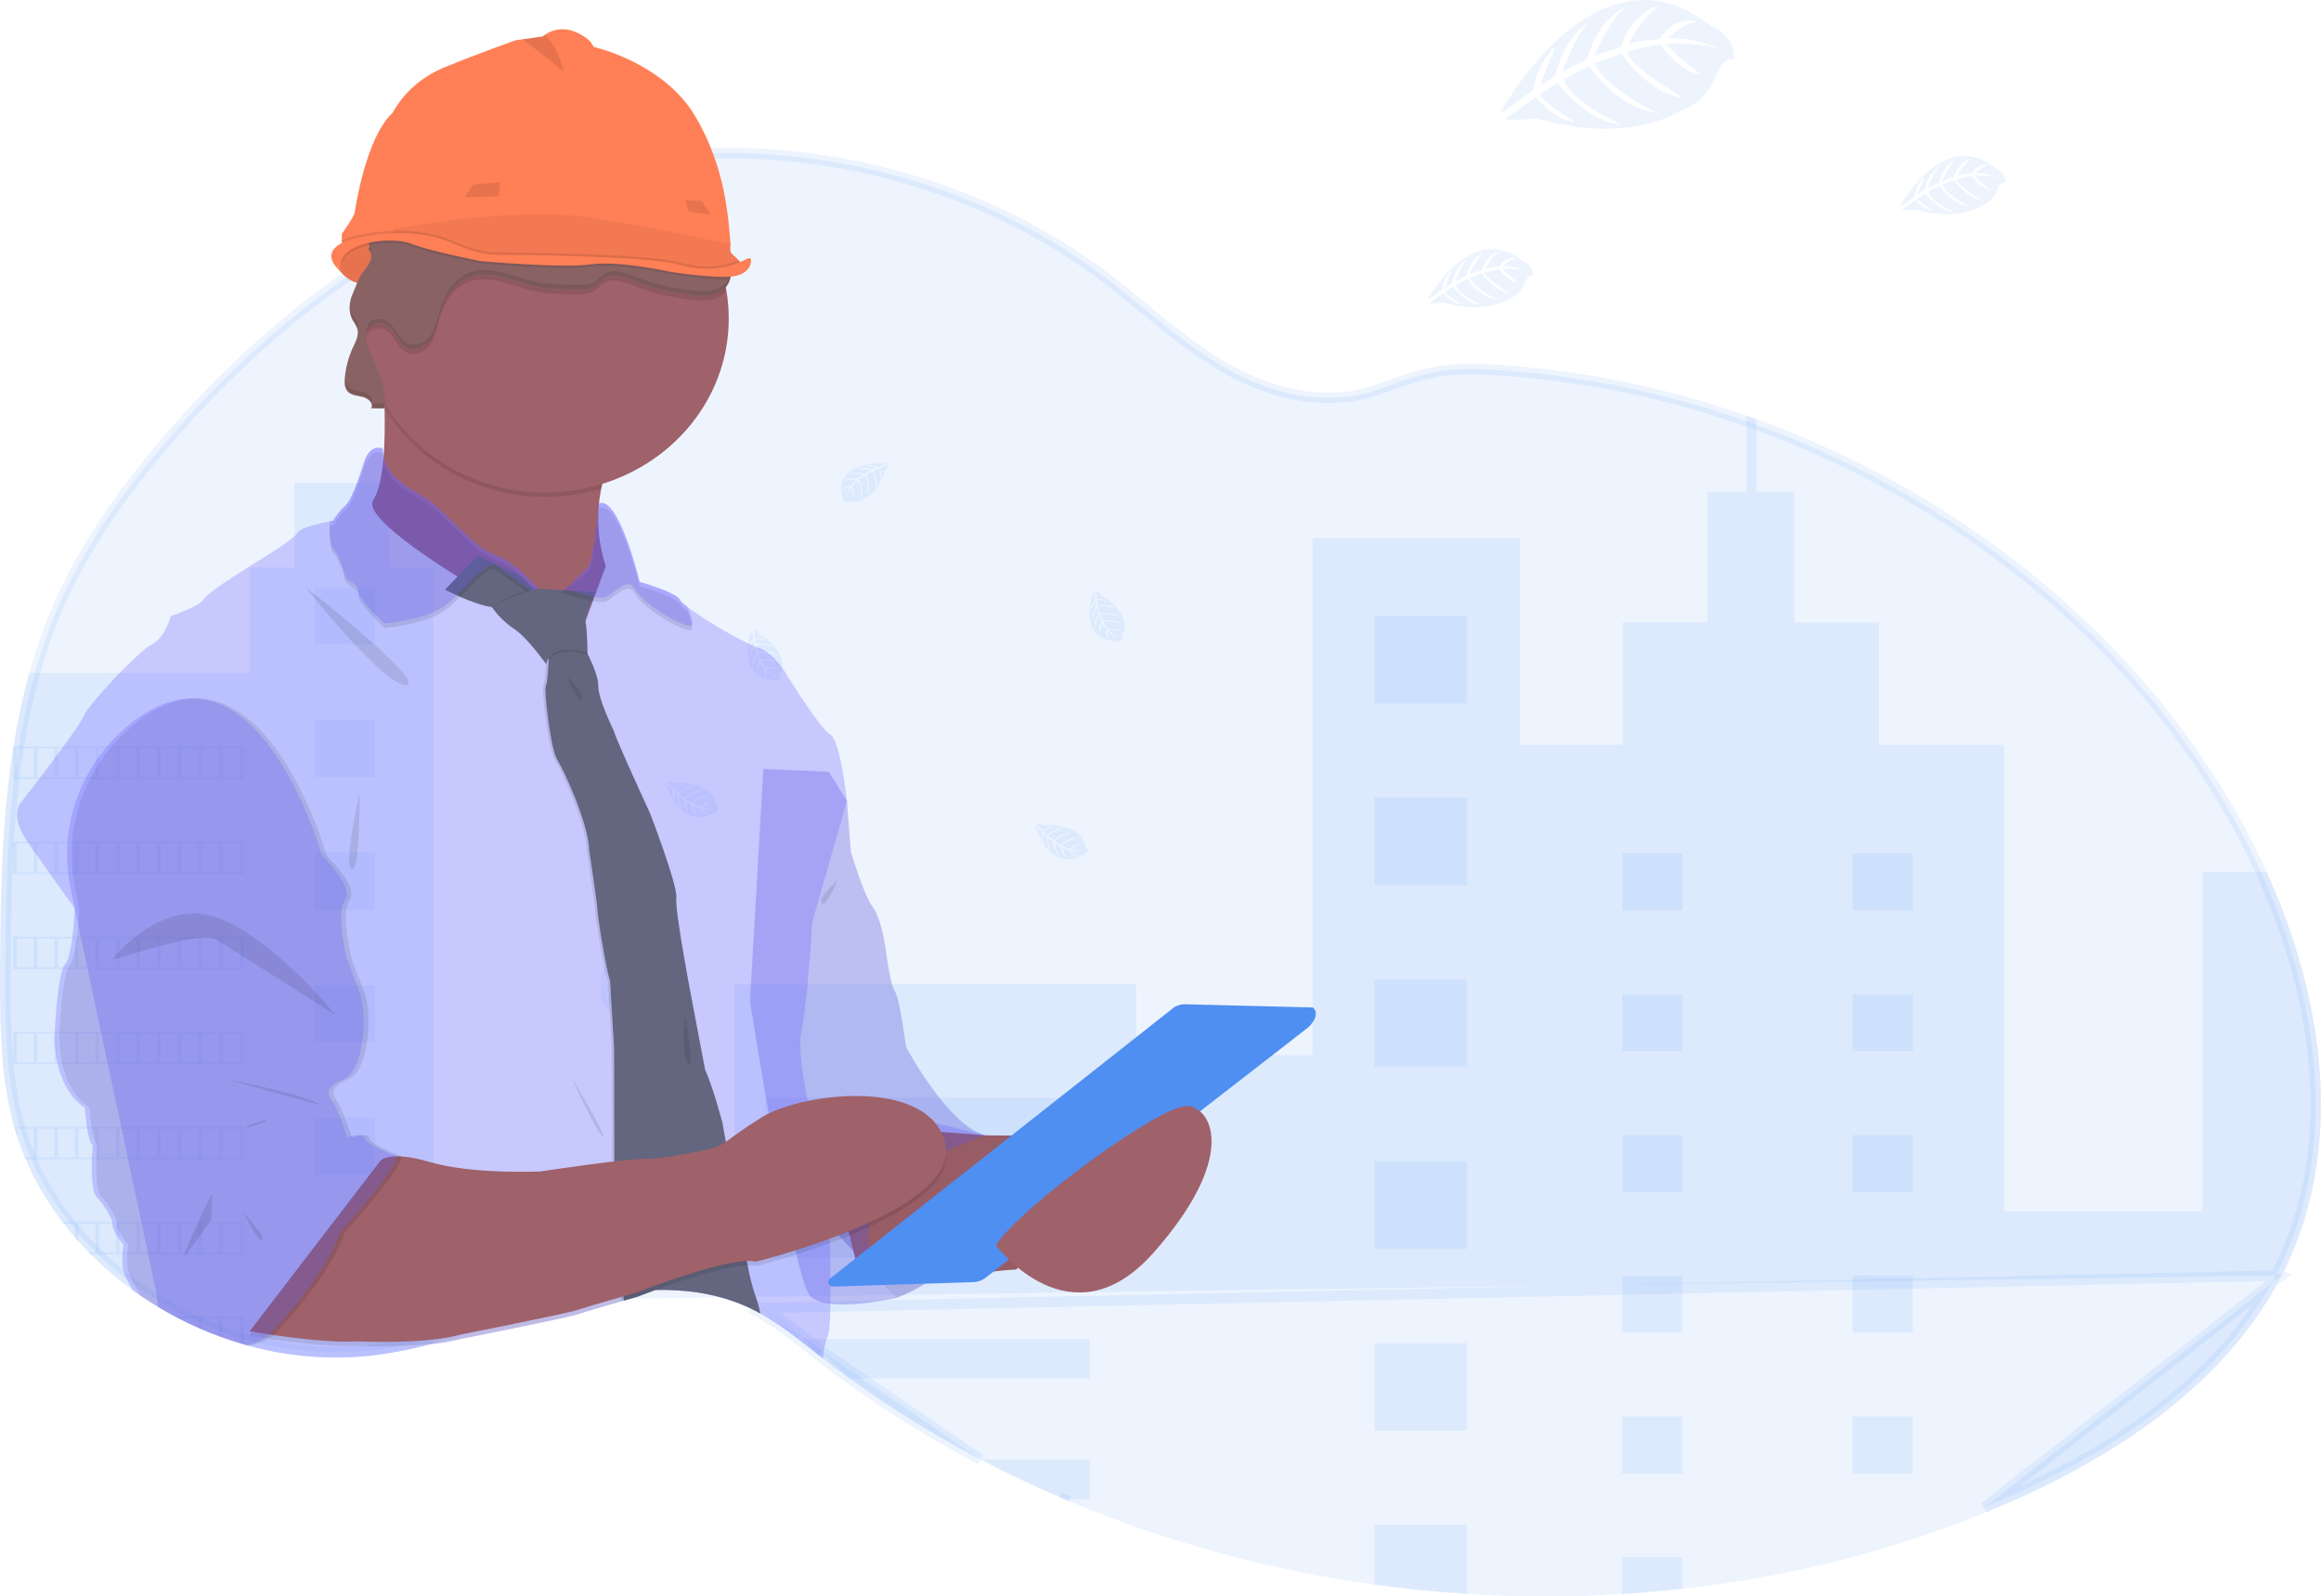 <svg width="221" height="152" viewBox="0 0 221 152" fill="none" xmlns="http://www.w3.org/2000/svg">
<g clip-path="url(#clip0_283_187)">
<path opacity="0.1" d="M217.255 121.448L216.81 121.22C222.816 109.508 220.874 95.369 215.378 83.236L215.378 83.236C215.147 82.725 214.911 82.219 214.668 81.716C205.462 62.682 187.727 47.85 167.078 40.377C166.759 40.262 166.44 40.148 166.122 40.038L166.119 40.037C158.205 37.255 149.894 35.612 141.464 35.163C137.463 34.959 135.162 35.617 131.547 36.978L131.371 36.511L131.547 36.978C126.96 38.705 121.985 37.784 117.782 35.631L117.782 35.63C115.378 34.395 113.223 32.829 111.153 31.186C110.348 30.546 109.561 29.9 108.778 29.257C107.532 28.234 106.295 27.219 105.006 26.248C94.551 18.381 81.065 14.27 67.709 14.577L67.708 14.577C65.81 14.619 63.915 14.753 62.031 14.977L62.031 14.977C60.847 15.117 59.669 15.294 58.498 15.508L58.496 15.508C57.504 15.686 56.518 15.892 55.538 16.126L55.538 16.126C52.882 16.759 50.276 17.567 47.739 18.544L47.739 18.544C47.18 18.758 46.625 18.98 46.073 19.21L46.072 19.211C44.2 19.991 42.37 20.852 40.582 21.794L40.579 21.796C40.162 22.013 39.749 22.235 39.341 22.463L39.34 22.464L38.987 22.659L38.985 22.66L38.629 22.855L38.626 22.856L38.427 22.963L37.769 23.348L37.767 23.349L37.419 23.554C37.419 23.554 37.419 23.554 37.419 23.554C37.105 23.739 36.802 23.919 36.5 24.109L36.488 24.117L36.476 24.123C36.37 24.182 36.266 24.249 36.148 24.325C36.116 24.345 36.084 24.366 36.05 24.387L36.045 24.39L35.619 24.654C35.618 24.655 35.617 24.655 35.617 24.655C34.691 25.242 33.779 25.848 32.878 26.471L32.878 26.471C26.605 30.809 20.968 36.071 16.046 41.778C11.96 46.523 8.298 51.624 5.784 57.214C4.769 59.487 3.929 61.827 3.273 64.215L3.273 64.215C2.644 66.496 2.145 68.807 1.778 71.139L1.776 71.148L1.776 71.148C1.773 71.168 1.769 71.187 1.766 71.2L1.761 71.223V71.244L1.755 71.283C0.657 78.222 0.541 85.386 0.508 92.465V92.467V92.47V92.473V92.476V92.479V92.482V92.485V92.488V92.491V92.494V92.497V92.5V92.503V92.505V92.508V92.511V92.514V92.517V92.52V92.523V92.526V92.529V92.532V92.535V92.538V92.541V92.544V92.547V92.55V92.553V92.556V92.559V92.562V92.565V92.568V92.571V92.574V92.577V92.58V92.583V92.586V92.589V92.592V92.595V92.598V92.601V92.604V92.607V92.61V92.613V92.616V92.619V92.622V92.625V92.628V92.631V92.634V92.637V92.64V92.643V92.646V92.649V92.652V92.655V92.658V92.661V92.664V92.667V92.67V92.673V92.676V92.679V92.682V92.685V92.688V92.691V92.694V92.697V92.7V92.703V92.706V92.709V92.711V92.714V92.717V92.72V92.723V92.726V92.729V92.732V92.735V92.738V92.741V92.744V92.747V92.75V92.753V92.756V92.759V92.762V92.765V92.768V92.771V92.774V92.777V92.78V92.783V92.786V92.789V92.792V92.795V92.798V92.801V92.804V92.807V92.81V92.813V92.816V92.819V92.822V92.825V92.828V92.831V92.834V92.837V92.84V92.843V92.846V92.849V92.852V92.855V92.858V92.861V92.864V92.867V92.87V92.873V92.876V92.879V92.882V92.885V92.888V92.891V92.894V92.897V92.9V92.903V92.906V92.909V92.912V92.914V92.917V92.92V92.923V92.926V92.929V92.932V92.935V92.938V92.941V92.944V92.947V92.95V92.953V92.956V92.959V92.962V92.965V92.968V92.971V92.974V92.977V92.98V92.983V92.986V92.989V92.992V92.995V92.998V93.001V93.004V93.007V93.01V93.013V93.016V93.019V93.022V93.025V93.028V93.031V93.034V93.037V93.04V93.043V93.046V93.049V93.052V93.055V93.058V93.061V93.064V93.067V93.07V93.073V93.076V93.079V93.082V93.085V93.088V93.091V93.094V93.097V93.1V93.103V93.106V93.109V93.112V93.115V93.118V93.121V93.124V93.126V93.129V93.132V93.135V93.138V93.141V93.144V93.147V93.15V93.153V93.156V93.159V93.162V93.165V93.168V93.171V93.174V93.177V93.18V93.183V93.186V93.189V93.192V93.195V93.198V93.201V93.204V93.207V93.21V93.213V93.216V93.219V93.222V93.225V93.228V93.231V93.234V93.237V93.24V93.243V93.246V93.249V93.252V93.255V93.258V93.261V93.264V93.267V93.27V93.273V93.276V93.279V93.282V93.285V93.288V93.291V93.294V93.297V93.3V93.303V93.306V93.309V93.312V93.315V93.318V93.321V93.324V93.327V93.33V93.333V93.336V93.339V93.341V93.344V93.347V93.35V93.353V93.356V93.359V93.362V93.365V93.368V93.371V93.374V93.377V93.38V93.383V93.386V93.389V93.392V93.395V93.398V93.401V93.404V93.407V93.41V93.413V93.416V93.419V93.422V93.425V93.428V93.431V93.434V93.437V93.44V93.443V93.446V93.449V93.452V93.455V93.458V93.461V93.464V93.467V93.47V93.473V93.476V93.479V93.482V93.485V93.488V93.491V93.494V93.497V93.5V93.503V93.506V93.509V93.512V93.515V93.518V93.521V93.524V93.527V93.53V93.533V93.536V93.539V93.542V93.545V93.548V93.551V93.554V93.557V93.56V93.563V93.566V93.569V93.572V93.575V93.578V93.581V93.584V93.587V93.59V93.593V93.596V93.599V93.602V93.605V93.608V93.611V93.614V93.617V93.62V93.623V93.626V93.628V93.631V93.634V93.637V93.64V93.643V93.646V93.649V93.652V93.655V93.658V93.661V93.664V93.667V93.67V93.673V93.676V93.679V93.682V93.685V93.688V93.691V93.694V93.697V93.7V93.703V93.706V93.709V93.712V93.715V93.718V93.721V93.724V93.727V93.73V93.733V93.736V93.739V93.742V93.745V93.748V93.751V93.754V93.757V93.76V93.763V93.766V93.769V93.772V93.775V93.778V93.781V93.784V93.787V93.79V93.793V93.796V93.799V93.802V93.805V93.808V93.811V93.814V93.817V93.82V93.823V93.826V93.829V93.832V93.835V93.838V93.841V93.844V93.847V93.85V93.853V93.856V93.859V93.862V93.865V93.868V93.871V93.874V93.877V93.88V93.883V93.886V93.889V93.891V93.894V93.897V93.9V93.903V93.906V93.909V93.912V93.915V93.918V93.921V93.924V93.927V93.93V93.933V93.936V93.939V93.942V93.945V93.948V93.951V93.954V93.957V93.96V93.963V93.966V93.969V93.972V93.975V93.978V93.981V93.984V93.987V93.99V93.993C0.508 98.367 0.64 102.71 1.759 106.875L1.759 106.877C1.78 106.957 1.803 107.037 1.827 107.114L1.83 107.123L1.832 107.133C1.908 107.412 1.995 107.7 2.085 107.982C2.308 108.661 2.554 109.329 2.824 109.986L2.829 109.997L2.829 109.997C2.851 110.056 2.875 110.113 2.898 110.167L2.902 110.174L2.902 110.175C3.787 112.242 4.933 114.201 6.316 116.01C6.333 116.032 6.349 116.053 6.365 116.073C6.398 116.117 6.427 116.156 6.46 116.196L6.465 116.203L6.465 116.203C6.803 116.641 7.153 117.07 7.517 117.488L7.519 117.491C7.628 117.618 7.739 117.742 7.855 117.872L7.856 117.873C8.161 118.214 8.477 118.549 8.8 118.88C8.818 118.898 8.834 118.915 8.85 118.931C8.897 118.978 8.938 119.02 8.983 119.062L8.988 119.067L8.993 119.072C10.206 120.288 11.52 121.409 12.924 122.424L12.926 122.425C13.169 122.602 13.414 122.775 13.662 122.943L13.664 122.944C14.203 123.313 14.754 123.667 15.317 124.006L15.317 124.006C15.847 124.326 16.387 124.631 16.939 124.922C17.01 124.959 17.077 124.994 17.143 125.029C17.261 125.09 17.373 125.149 17.492 125.208L17.498 125.211C18.015 125.475 18.543 125.726 19.084 125.963C19.084 125.964 19.085 125.964 19.085 125.964L19.426 126.111L19.429 126.112C19.945 126.337 20.473 126.549 21.013 126.745L21.355 126.869C21.356 126.869 21.356 126.869 21.356 126.869C21.914 127.07 22.477 127.255 23.045 127.423C23.045 127.423 23.045 127.423 23.045 127.423L23.381 127.522L23.388 127.524L23.63 127.592L23.633 127.593L23.766 127.629L23.769 127.63C27.62 128.708 31.667 129.016 35.651 128.535C37.411 128.303 39.153 127.958 40.863 127.503L40.865 127.503L41.132 127.433C42.34 127.114 43.541 126.758 44.742 126.383L44.743 126.383C45.653 126.101 46.566 125.808 47.483 125.514C49.405 124.897 51.342 124.275 53.294 123.746M217.255 121.448L71.444 124.569M217.255 121.448L216.81 121.22C211.418 131.74 200.432 138.821 188.951 143.514L217.255 121.448ZM53.294 123.746C55.175 123.23 57.093 122.84 59.032 122.581L59.034 122.581L59.256 122.552L59.26 122.551C59.871 122.476 60.484 122.417 61.096 122.377L61.097 122.377L61.111 122.376C61.533 122.349 61.971 122.322 62.412 122.321M53.294 123.746C53.294 123.746 53.294 123.746 53.294 123.745L53.425 124.228L53.293 123.746C53.293 123.746 53.293 123.746 53.294 123.746ZM62.412 122.321C65.04 122.268 67.651 122.585 70.1 123.467L70.101 123.467C70.631 123.659 71.151 123.876 71.659 124.118M62.412 122.321C62.414 122.321 62.415 122.321 62.417 122.321V122.821L62.407 122.321C62.408 122.321 62.41 122.321 62.412 122.321ZM71.659 124.118L71.444 124.569M71.659 124.118C71.658 124.117 71.658 124.117 71.657 124.117L71.444 124.569M71.659 124.118C71.904 124.233 72.145 124.356 72.384 124.486M71.444 124.569C71.683 124.682 71.918 124.801 72.148 124.927M72.384 124.486C72.382 124.485 72.38 124.484 72.378 124.483L72.148 124.927M72.384 124.486C72.474 124.533 72.561 124.581 72.642 124.626L72.646 124.628L72.654 124.632L72.654 124.633C73.922 125.363 75.13 126.182 76.269 127.084M72.384 124.486C72.385 124.487 72.387 124.488 72.389 124.489L72.148 124.927M72.148 124.927L76.269 127.084M76.269 127.084C76.268 127.083 76.267 127.082 76.266 127.082L75.961 127.478M76.269 127.084L72.404 125.066C73.652 125.785 74.841 126.591 75.961 127.478M76.269 127.084C76.27 127.085 76.271 127.085 76.272 127.086L75.961 127.478M76.269 127.084C76.666 127.389 77.064 127.704 77.459 128.016C77.733 128.232 78.006 128.447 78.275 128.657L78.274 128.657L77.969 129.052M75.961 127.478C76.358 127.783 76.751 128.094 77.144 128.404C77.419 128.621 77.693 128.837 77.969 129.052M77.969 129.052L78.276 128.658M77.969 129.052L78.319 129.323M78.276 128.658L93.368 138.962C89.021 136.684 84.857 134.109 80.907 131.258M78.276 128.658L78.625 128.927L78.319 129.323M78.276 128.658L78.319 129.323M78.319 129.323C79.171 129.982 80.034 130.626 80.907 131.258M80.907 131.258L81.2 130.852C81.2 130.852 81.2 130.852 81.2 130.852L80.907 131.258ZM101.535 142.283L101.339 142.743L101.535 142.283C101.535 142.283 101.535 142.283 101.535 142.283Z" fill="#4F8FF1" stroke="#4F8FF1"/>
<path opacity="0.1" d="M41.253 54.046V127.92L40.985 127.99C39.253 128.451 37.49 128.8 35.707 129.035C31.657 129.524 27.543 129.211 23.628 128.115L23.492 128.078L23.241 128.008L22.897 127.906C22.32 127.735 21.747 127.547 21.18 127.343L20.836 127.219C20.286 127.019 19.748 126.804 19.222 126.574L18.878 126.426C18.328 126.184 17.79 125.929 17.264 125.66C17.075 125.566 16.887 125.465 16.701 125.37C16.141 125.073 15.591 124.763 15.053 124.438C14.481 124.094 13.922 123.735 13.375 123.361C13.122 123.189 12.872 123.013 12.625 122.833C11.199 121.802 9.864 120.664 8.633 119.429C8.565 119.365 8.501 119.299 8.437 119.234C8.11 118.899 7.788 118.558 7.477 118.209C7.361 118.081 7.246 117.952 7.133 117.82C6.763 117.394 6.407 116.958 6.063 116.512C6.012 116.448 5.962 116.382 5.913 116.318C4.505 114.476 3.337 112.481 2.436 110.375C2.407 110.311 2.38 110.244 2.356 110.18C2.081 109.511 1.83 108.831 1.603 108.14C1.511 107.852 1.422 107.556 1.344 107.267C1.317 107.182 1.292 107.094 1.269 107.008C0.132 102.774 0.002 98.373 0.002 93.997C0.002 93.487 0.002 92.977 0.002 92.468C0.035 85.389 0.15 78.19 1.255 71.209C1.255 71.16 1.269 71.112 1.278 71.065C1.647 68.715 2.15 66.385 2.784 64.086H23.83V54.046H28.026V45.981H37.057V54.046H41.253Z" fill="#4F8FF1"/>
<path opacity="0.1" d="M217.255 121.448C211.781 132.127 200.661 139.267 189.14 143.976C179.916 147.722 170.166 150.182 160.195 151.279C158.285 151.493 156.369 151.66 154.447 151.778C149.535 152.08 144.608 152.075 139.697 151.762C136.743 151.576 133.799 151.28 130.866 150.872C120.673 149.466 110.737 146.73 101.339 142.743C98.627 141.588 95.97 140.328 93.368 138.961C89.021 136.684 84.857 134.109 80.907 131.258C80.034 130.626 79.171 129.981 78.319 129.323L77.969 129.052C77.299 128.53 76.635 127.996 75.961 127.478C74.841 126.591 73.652 125.784 72.404 125.066C72.32 125.019 72.235 124.972 72.148 124.927C71.918 124.801 71.683 124.682 71.444 124.569C70.951 124.334 70.446 124.123 69.931 123.938V93.716H108.179V100.444H124.966V51.232H144.723V70.911H154.496V59.26H162.571V46.813H166.281V39.565C166.602 39.676 166.924 39.791 167.243 39.906V46.813H170.854V59.267H178.922V70.919H190.82V115.308H209.731V83.026H215.825C221.363 95.236 223.358 109.547 217.255 121.448Z" fill="#4F8FF1"/>
<path opacity="0.1" d="M139.701 58.638H130.87V66.987H139.701V58.638Z" fill="#4F8FF1"/>
<path opacity="0.1" d="M139.701 75.943H130.87V84.292H139.701V75.943Z" fill="#4F8FF1"/>
<path opacity="0.1" d="M139.701 93.251H130.87V101.6H139.701V93.251Z" fill="#4F8FF1"/>
<path opacity="0.1" d="M139.701 110.558H130.87V118.907H139.701V110.558Z" fill="#4F8FF1"/>
<path opacity="0.1" d="M139.701 127.864H130.87V136.213H139.701V127.864Z" fill="#4F8FF1"/>
<path opacity="0.1" d="M139.701 145.167V151.76C136.747 151.575 133.803 151.278 130.87 150.87V145.167H139.701Z" fill="#4F8FF1"/>
<path opacity="0.1" d="M103.755 104.506H72.843V108.288H103.755V104.506Z" fill="#4F8FF1"/>
<path opacity="0.1" d="M103.755 115.992H72.843V119.774H103.755V115.992Z" fill="#4F8FF1"/>
<path opacity="0.1" d="M103.755 127.478V131.258H80.912C80.038 130.627 79.175 129.982 78.323 129.323L77.973 129.052C77.303 128.53 76.639 127.996 75.965 127.478H103.755Z" fill="#4F8FF1"/>
<path opacity="0.1" d="M103.755 138.961V142.743H101.343C98.631 141.588 95.974 140.328 93.372 138.961H103.755Z" fill="#4F8FF1"/>
<path opacity="0.1" d="M160.199 81.245H154.451V86.679H160.199V81.245Z" fill="#4F8FF1"/>
<path opacity="0.1" d="M35.72 55.92H29.972V61.354H35.72V55.92Z" fill="#4F8FF1"/>
<path opacity="0.1" d="M35.72 68.545H29.972V73.979H35.72V68.545Z" fill="#4F8FF1"/>
<path opacity="0.1" d="M35.72 81.169H29.972V86.603H35.72V81.169Z" fill="#4F8FF1"/>
<path opacity="0.1" d="M35.72 93.794H29.972V99.228H35.72V93.794Z" fill="#4F8FF1"/>
<path opacity="0.1" d="M35.72 106.42H29.972V111.854H35.72V106.42Z" fill="#4F8FF1"/>
<path opacity="0.1" d="M35.72 119.043H29.972V124.477H35.72V119.043Z" fill="#4F8FF1"/>
<path opacity="0.1" d="M182.146 81.245H176.398V86.679H182.146V81.245Z" fill="#4F8FF1"/>
<path opacity="0.1" d="M160.199 94.65H154.451V100.084H160.199V94.65Z" fill="#4F8FF1"/>
<path opacity="0.1" d="M182.146 94.65H176.398V100.084H182.146V94.65Z" fill="#4F8FF1"/>
<path opacity="0.1" d="M160.199 108.057H154.451V113.491H160.199V108.057Z" fill="#4F8FF1"/>
<path opacity="0.1" d="M182.146 108.057H176.398V113.491H182.146V108.057Z" fill="#4F8FF1"/>
<path opacity="0.1" d="M160.199 121.463H154.451V126.897H160.199V121.463Z" fill="#4F8FF1"/>
<path opacity="0.1" d="M182.146 121.463H176.398V126.897H182.146V121.463Z" fill="#4F8FF1"/>
<path opacity="0.1" d="M160.199 134.868H154.451V140.302H160.199V134.868Z" fill="#4F8FF1"/>
<path opacity="0.1" d="M182.146 134.868H176.398V140.302H182.146V134.868Z" fill="#4F8FF1"/>
<path opacity="0.1" d="M154.451 151.778V148.273H160.199V151.279L154.451 151.778Z" fill="#4F8FF1"/>
<path opacity="0.1" d="M1.257 71.067V74.184H23.241V71.067H1.257ZM3.215 73.989H1.601V71.262H3.215V73.989ZM5.173 73.989H3.559V71.262H5.173V73.989ZM7.131 73.989H5.517V71.262H7.131V73.989ZM9.089 73.989H7.475V71.262H9.089V73.989ZM11.046 73.989H9.433V71.262H11.046V73.989ZM13.004 73.989H11.391V71.262H13.004V73.989ZM14.962 73.989H13.348V71.262H14.962V73.989ZM16.92 73.989H15.306V71.262H16.92V73.989ZM18.878 73.989H17.264V71.262H18.878V73.989ZM20.836 73.989H19.222V71.262H20.836V73.989ZM22.897 73.989H21.18V71.262H22.897V73.989Z" fill="#4F8FF1"/>
<path opacity="0.1" d="M1.257 80.119V83.226H23.241V80.119H1.257ZM3.215 83.031H1.601V80.314H3.215V83.031ZM5.173 83.031H3.559V80.314H5.173V83.031ZM7.131 83.031H5.517V80.314H7.131V83.031ZM9.089 83.031H7.475V80.314H9.089V83.031ZM11.046 83.031H9.433V80.314H11.046V83.031ZM13.004 83.031H11.391V80.314H13.004V83.031ZM14.962 83.031H13.348V80.314H14.962V83.031ZM16.92 83.031H15.306V80.314H16.92V83.031ZM18.878 83.031H17.264V80.314H18.878V83.031ZM20.836 83.031H19.222V80.314H20.836V83.031ZM22.897 83.031H21.18V80.314H22.897V83.031Z" fill="#4F8FF1"/>
<path opacity="0.1" d="M1.257 89.169V92.277H23.241V89.169H1.257ZM3.215 92.082H1.601V89.364H3.215V92.082ZM5.173 92.082H3.559V89.364H5.173V92.082ZM7.131 92.082H5.517V89.364H7.131V92.082ZM9.089 92.082H7.475V89.364H9.089V92.082ZM11.046 92.082H9.433V89.364H11.046V92.082ZM13.004 92.082H11.391V89.364H13.004V92.082ZM14.962 92.082H13.348V89.364H14.962V92.082ZM16.92 92.082H15.306V89.364H16.92V92.082ZM18.878 92.082H17.264V89.364H18.878V92.082ZM20.836 92.082H19.222V89.364H20.836V92.082ZM22.897 92.082H21.18V89.364H22.897V92.082Z" fill="#4F8FF1"/>
<path opacity="0.1" d="M1.257 98.211V101.329H23.241V98.211H1.257ZM3.215 101.134H1.601V98.406H3.215V101.134ZM5.173 101.134H3.559V98.406H5.173V101.134ZM7.131 101.134H5.517V98.406H7.131V101.134ZM9.089 101.134H7.475V98.406H9.089V101.134ZM11.046 101.134H9.433V98.406H11.046V101.134ZM13.004 101.134H11.391V98.406H13.004V101.134ZM14.962 101.134H13.348V98.406H14.962V101.134ZM16.92 101.134H15.306V98.406H16.92V101.134ZM18.878 101.134H17.264V98.406H18.878V101.134ZM20.836 101.134H19.222V98.406H20.836V101.134ZM22.897 101.134H21.18V98.406H22.897V101.134Z" fill="#4F8FF1"/>
<path opacity="0.1" d="M1.342 107.27C1.42 107.562 1.508 107.854 1.601 108.142V107.464H3.215V110.192H2.353C2.378 110.256 2.405 110.323 2.434 110.387H23.249V107.27H1.342ZM5.173 110.192H3.559V107.464H5.173V110.192ZM7.131 110.192H5.517V107.464H7.131V110.192ZM9.089 110.192H7.475V107.464H9.089V110.192ZM11.046 110.192H9.433V107.464H11.046V110.192ZM13.004 110.192H11.391V107.464H13.004V110.192ZM14.962 110.192H13.348V107.464H14.962V110.192ZM16.92 110.192H15.306V107.464H16.92V110.192ZM18.878 110.192H17.264V107.464H18.878V110.192ZM20.836 110.192H19.222V107.464H20.836V110.192ZM22.897 110.192H21.18V107.464H22.897V110.192Z" fill="#4F8FF1"/>
<path opacity="0.1" d="M5.911 116.319C5.96 116.384 6.01 116.45 6.061 116.514H7.131V117.822C7.244 117.952 7.359 118.081 7.475 118.211V116.516H9.089V119.244H8.435C8.499 119.308 8.563 119.374 8.631 119.439H23.241V116.321L5.911 116.319ZM11.046 119.242H9.433V116.514H11.046V119.242ZM13.004 119.242H11.391V116.514H13.004V119.242ZM14.962 119.242H13.348V116.514H14.962V119.242ZM16.92 119.242H15.306V116.514H16.92V119.242ZM18.878 119.242H17.264V116.514H18.878V119.242ZM20.836 119.242H19.222V116.514H20.836V119.242ZM22.897 119.242H21.18V116.514H22.897V119.242Z" fill="#4F8FF1"/>
<path opacity="0.1" d="M16.702 125.37C16.887 125.469 17.075 125.564 17.264 125.66V125.564H18.878V126.426L19.222 126.574V125.564H20.836V127.219L21.18 127.343V125.564H22.897V127.903L23.241 128.004V125.37H16.702Z" fill="#4F8FF1"/>
<path opacity="0.1" d="M84.489 44.08C84.489 44.08 79.576 43.799 80.161 47.053C80.131 47.218 80.157 47.389 80.236 47.539C80.314 47.69 80.441 47.813 80.598 47.891C80.598 47.891 80.598 47.649 81.101 47.731C81.277 47.758 81.457 47.766 81.635 47.754C81.876 47.739 82.105 47.651 82.288 47.501C82.288 47.501 83.669 46.961 84.207 44.828C84.207 44.828 84.603 44.362 84.588 44.243L83.764 44.579C83.764 44.579 84.048 45.144 83.826 45.613C83.826 45.613 83.799 44.6 83.638 44.623C83.607 44.623 83.207 44.818 83.207 44.818C83.207 44.818 83.696 45.804 83.327 46.519C83.327 46.519 83.467 45.307 83.057 44.89L82.459 45.216C82.459 45.216 83.03 46.233 82.643 47.063C82.643 47.063 82.743 45.791 82.338 45.296L81.808 45.685C81.808 45.685 82.344 46.687 82.014 47.376C82.014 47.376 81.971 45.894 81.69 45.781C81.489 45.941 81.31 46.124 81.157 46.326C81.157 46.326 81.523 47.053 81.297 47.437C81.297 47.437 81.157 46.451 81.041 46.445C81.041 46.445 80.582 47.1 80.534 47.548C80.555 47.132 80.692 46.729 80.93 46.379C80.664 46.426 80.419 46.546 80.225 46.724C80.225 46.724 80.297 46.262 81.049 46.221C81.049 46.221 81.431 45.726 81.534 45.695C81.534 45.695 80.79 45.636 80.338 45.825C80.338 45.825 80.736 45.389 81.67 45.588L82.191 45.184C82.191 45.184 81.212 45.058 80.798 45.198C80.798 45.198 81.274 44.809 82.331 45.093L82.9 44.772C82.463 44.681 82.016 44.644 81.569 44.662C81.569 44.662 82.092 44.395 83.067 44.686L83.479 44.512C83.479 44.512 82.861 44.399 82.69 44.382C82.519 44.364 82.5 44.318 82.5 44.318C82.888 44.257 83.285 44.298 83.648 44.438C83.648 44.438 84.504 44.13 84.489 44.08Z" fill="#4F8FF1"/>
<path opacity="0.1" d="M71.592 59.914C71.592 59.914 69.912 64.286 73.379 64.686C73.537 64.76 73.717 64.784 73.891 64.756C74.066 64.727 74.226 64.648 74.349 64.528C74.349 64.528 74.108 64.452 74.331 64.025C74.409 63.874 74.468 63.714 74.508 63.55C74.56 63.327 74.534 63.093 74.434 62.886C74.434 62.886 74.279 61.481 72.268 60.388C72.268 60.388 71.909 59.895 71.784 59.875L71.887 60.723C71.887 60.723 72.54 60.625 72.954 60.961C72.954 60.961 71.924 60.697 71.897 60.849C71.897 60.879 71.973 61.296 71.973 61.296C71.973 61.296 73.111 61.132 73.731 61.67C73.731 61.67 72.54 61.198 72.002 61.453L72.163 62.073C72.163 62.073 73.356 61.847 74.088 62.431C74.088 62.431 72.826 61.981 72.208 62.207L72.453 62.792C72.453 62.792 73.622 62.597 74.228 63.082C74.228 63.082 72.711 62.693 72.519 62.922C72.625 63.149 72.759 63.363 72.919 63.56C72.919 63.56 73.762 63.435 74.086 63.754C74.086 63.754 73.045 63.6 73.008 63.702C73.008 63.702 73.541 64.306 73.983 64.481C73.568 64.343 73.2 64.104 72.913 63.789C72.886 64.044 72.938 64.301 73.063 64.528C73.063 64.528 72.614 64.333 72.785 63.641C72.785 63.641 72.389 63.156 72.389 63.057C72.389 63.057 72.117 63.714 72.183 64.177C72.183 64.177 71.854 63.692 72.319 62.903L72.06 62.319C72.06 62.319 71.647 63.17 71.676 63.587C71.676 63.587 71.421 63.043 72.006 62.165L71.843 61.559C71.628 61.927 71.463 62.32 71.355 62.728C71.355 62.728 71.231 62.176 71.802 61.376L71.742 60.959C71.742 60.959 71.454 61.481 71.386 61.639C71.318 61.796 71.266 61.791 71.266 61.791C71.314 61.422 71.469 61.073 71.713 60.783C71.713 60.783 71.647 59.914 71.592 59.914Z" fill="#4F8FF1"/>
<path opacity="0.1" d="M104.161 56.228C104.161 56.228 102.483 60.608 105.948 60.998C106.107 61.071 106.287 61.096 106.461 61.067C106.636 61.038 106.797 60.958 106.92 60.838C106.92 60.838 106.677 60.762 106.902 60.337C106.98 60.185 107.039 60.025 107.077 59.86C107.13 59.637 107.104 59.404 107.005 59.195C107.005 59.195 106.85 57.791 104.839 56.697C104.839 56.697 104.478 56.206 104.352 56.187L104.457 57.033C104.457 57.033 105.111 56.937 105.525 57.272C105.525 57.272 104.495 57.009 104.466 57.159C104.466 57.19 104.542 57.605 104.542 57.605C104.542 57.605 105.68 57.444 106.302 57.98C106.302 57.98 105.111 57.51 104.571 57.763L104.734 58.385C104.734 58.385 105.927 58.157 106.659 58.743C106.659 58.743 105.395 58.291 104.777 58.517L105.022 59.102C105.022 59.102 106.191 58.907 106.797 59.392C106.797 59.392 105.282 59.002 105.088 59.234C105.197 59.462 105.335 59.676 105.5 59.871C105.5 59.871 106.341 59.745 106.667 60.066C106.667 60.066 105.626 59.912 105.589 60.016C105.589 60.016 106.121 60.618 106.562 60.795C106.148 60.657 105.78 60.418 105.494 60.103C105.467 60.358 105.518 60.614 105.643 60.842C105.643 60.842 105.195 60.647 105.366 59.957C105.366 59.957 104.971 59.47 104.969 59.373C104.969 59.373 104.699 60.031 104.762 60.493C104.762 60.493 104.433 60.01 104.899 59.219L104.639 58.634C104.639 58.634 104.227 59.486 104.256 59.901C104.256 59.901 104 59.359 104.585 58.48L104.42 57.872C104.205 58.24 104.041 58.633 103.932 59.041C103.932 59.041 103.81 58.49 104.381 57.689L104.321 57.272C104.321 57.272 104.033 57.794 103.963 57.952C103.893 58.11 103.843 58.104 103.843 58.104C103.892 57.736 104.048 57.387 104.293 57.097C104.293 57.097 104.218 56.23 104.161 56.228Z" fill="#4F8FF1"/>
<path opacity="0.1" d="M57.605 91.977C57.605 91.977 55.925 96.351 59.391 96.75C59.55 96.824 59.73 96.848 59.904 96.82C60.079 96.791 60.239 96.71 60.362 96.59C60.362 96.59 60.121 96.514 60.343 96.09C60.423 95.938 60.482 95.777 60.521 95.612C60.574 95.389 60.548 95.156 60.447 94.948C60.447 94.948 60.292 93.543 58.281 92.452C58.281 92.452 57.922 91.959 57.796 91.939L57.899 92.785C57.899 92.785 58.555 92.69 58.967 93.025C58.967 93.025 57.936 92.762 57.91 92.912C57.91 92.943 57.986 93.358 57.986 93.358C57.986 93.358 59.123 93.196 59.744 93.732C59.744 93.732 58.553 93.262 58.015 93.516L58.175 94.137C58.175 94.137 59.369 93.909 60.1 94.496C60.1 94.496 58.839 94.044 58.221 94.27L58.466 94.854C58.466 94.854 59.635 94.659 60.24 95.144C60.24 95.144 58.726 94.755 58.532 94.987C58.638 95.214 58.772 95.427 58.932 95.624C58.932 95.624 59.775 95.497 60.1 95.819C60.1 95.819 59.057 95.665 59.02 95.768C59.02 95.768 59.554 96.37 59.995 96.547C59.581 96.41 59.212 96.172 58.926 95.858C58.898 96.112 58.951 96.368 59.076 96.594C59.076 96.594 58.627 96.399 58.798 95.71C58.798 95.71 58.404 95.222 58.402 95.125C58.402 95.125 58.13 95.784 58.196 96.245C58.196 96.245 57.866 95.762 58.332 94.971L58.072 94.387C58.072 94.387 57.66 95.238 57.691 95.653C57.691 95.653 57.436 95.111 58.021 94.233L57.856 93.627C57.64 93.995 57.476 94.388 57.368 94.796C57.368 94.796 57.244 94.242 57.815 93.444L57.755 93.025C57.755 93.025 57.467 93.547 57.398 93.705C57.331 93.862 57.279 93.857 57.279 93.857C57.327 93.488 57.482 93.139 57.728 92.849C57.728 92.849 57.66 91.977 57.605 91.977Z" fill="#4F8FF1"/>
<path opacity="0.1" d="M50.94 50.751C50.94 50.751 49.262 55.123 52.726 55.523C52.885 55.596 53.065 55.621 53.24 55.592C53.414 55.564 53.575 55.484 53.699 55.365C53.699 55.365 53.456 55.289 53.681 54.862C53.758 54.71 53.817 54.55 53.856 54.385C53.908 54.163 53.883 53.93 53.784 53.722C53.784 53.722 53.629 52.318 51.615 51.225C51.615 51.225 51.257 50.732 51.131 50.712L51.236 51.56C51.236 51.56 51.89 51.462 52.302 51.797C52.302 51.797 51.271 51.534 51.245 51.686C51.245 51.716 51.321 52.133 51.321 52.133C51.321 52.133 52.458 51.969 53.081 52.507C53.081 52.507 51.89 52.035 51.35 52.29L51.51 52.91C51.51 52.91 52.704 52.682 53.437 53.268C53.437 53.268 52.174 52.816 51.556 53.044L51.801 53.629C51.801 53.629 52.969 53.434 53.575 53.921C53.575 53.921 52.061 53.531 51.867 53.761C51.972 53.988 52.107 54.202 52.267 54.398C52.267 54.398 53.11 54.274 53.435 54.593C53.435 54.593 52.395 54.439 52.357 54.541C52.357 54.541 52.889 55.145 53.33 55.32C52.916 55.181 52.548 54.943 52.261 54.628C52.233 54.883 52.286 55.14 52.411 55.367C52.411 55.367 51.962 55.172 52.135 54.48C52.135 54.48 51.739 53.995 51.737 53.896C51.737 53.896 51.467 54.552 51.531 55.016C51.531 55.016 51.199 54.531 51.667 53.742L51.405 53.157C51.405 53.157 50.993 54.009 51.024 54.426C51.024 54.426 50.769 53.882 51.354 53.003L51.189 52.398C50.973 52.766 50.809 53.158 50.7 53.566C50.7 53.566 50.579 53.015 51.148 52.214L51.09 51.797C51.09 51.797 50.799 52.32 50.731 52.475C50.663 52.631 50.612 52.629 50.612 52.629C50.66 52.261 50.815 51.912 51.061 51.622C51.061 51.622 50.997 50.751 50.94 50.751Z" fill="#4F8FF1"/>
<path opacity="0.1" d="M63.396 74.56C63.396 74.56 64.692 79.041 67.767 77.483C67.942 77.456 68.103 77.379 68.228 77.26C68.353 77.142 68.436 76.989 68.463 76.824C68.463 76.824 68.22 76.894 68.144 76.425C68.115 76.258 68.065 76.095 67.996 75.939C67.904 75.728 67.741 75.551 67.532 75.437C67.532 75.437 66.549 74.373 64.234 74.576C64.234 74.576 63.641 74.371 63.526 74.424L64.127 75.057C64.127 75.057 64.603 74.622 65.145 74.667C65.145 74.667 64.138 75.018 64.212 75.152C64.228 75.18 64.546 75.476 64.546 75.476C64.546 75.476 65.37 74.722 66.211 74.821C66.211 74.821 64.952 75.086 64.667 75.589L65.176 76.008C65.176 76.008 66.013 75.172 66.969 75.25C66.969 75.25 65.661 75.569 65.294 76.091L65.854 76.44C65.854 76.44 66.679 75.639 67.483 75.712C67.483 75.712 66.011 76.224 65.988 76.512C66.213 76.64 66.454 76.742 66.706 76.814C66.706 76.814 67.324 76.253 67.775 76.333C67.775 76.333 66.829 76.775 66.862 76.879C66.862 76.879 67.666 77.073 68.13 76.98C67.707 77.093 67.261 77.1 66.835 76.999C66.968 77.222 67.167 77.403 67.408 77.52C67.408 77.52 66.922 77.603 66.642 76.947C66.642 76.947 66.023 76.766 65.957 76.684C65.957 76.684 66.139 77.37 66.473 77.713C66.473 77.713 65.908 77.496 65.807 76.596L65.236 76.259C65.236 76.259 65.424 77.177 65.696 77.502C65.696 77.502 65.156 77.198 65.098 76.162L64.595 75.756C64.644 76.177 64.751 76.589 64.913 76.984C64.913 76.984 64.478 76.594 64.455 75.636L64.152 75.326C64.152 75.326 64.234 75.91 64.274 76.076C64.313 76.242 64.274 76.271 64.274 76.271C64.088 75.943 64.002 75.574 64.026 75.203C64.026 75.203 63.443 74.531 63.396 74.56Z" fill="#4F8FF1"/>
<path opacity="0.1" d="M98.563 78.562C98.563 78.562 99.859 83.043 102.932 81.484C103.108 81.459 103.27 81.381 103.395 81.263C103.521 81.145 103.603 80.992 103.631 80.826C103.631 80.826 103.386 80.896 103.31 80.436C103.282 80.269 103.233 80.107 103.163 79.951C103.07 79.74 102.907 79.563 102.697 79.448C102.697 79.448 101.714 78.385 99.4 78.589C99.4 78.589 98.806 78.383 98.693 78.435L99.293 79.069C99.293 79.069 99.769 78.634 100.311 78.679C100.311 78.679 99.303 79.03 99.379 79.164C99.394 79.191 99.713 79.487 99.713 79.487C99.713 79.487 100.538 78.733 101.378 78.833C101.378 78.833 100.117 79.098 99.833 79.6L100.344 80.019C100.344 80.019 101.168 79.183 102.135 79.261C102.135 79.261 100.828 79.581 100.461 80.103L101.022 80.452C101.022 80.452 101.846 79.651 102.648 79.723C102.648 79.723 101.176 80.236 101.156 80.524C101.38 80.652 101.62 80.754 101.871 80.826C101.871 80.826 102.489 80.265 102.941 80.345C102.941 80.345 101.997 80.787 102.028 80.89C102.028 80.89 102.831 81.085 103.297 80.992C102.874 81.105 102.427 81.111 102.001 81.011C102.134 81.234 102.333 81.414 102.574 81.531C102.574 81.531 102.087 81.615 101.807 80.959C101.807 80.959 101.189 80.777 101.125 80.695C101.125 80.695 101.304 81.381 101.638 81.724C101.638 81.724 101.073 81.508 100.972 80.608L100.402 80.267C100.402 80.267 100.589 81.184 100.863 81.51C100.863 81.51 100.323 81.206 100.266 80.169L99.761 79.764C99.809 80.185 99.917 80.597 100.08 80.992C100.08 80.992 99.643 80.602 99.621 79.643L99.317 79.334C99.317 79.334 99.4 79.918 99.439 80.084C99.478 80.249 99.439 80.278 99.439 80.278C99.254 79.951 99.168 79.582 99.192 79.211C99.192 79.211 98.611 78.533 98.563 78.562Z" fill="#4F8FF1"/>
<path d="M85.369 123.565C85.369 123.565 96.061 120.162 93.848 108.101L80.266 104.768L77.113 114.663L85.369 123.565Z" fill="#6C63FF" fill-opacity="0.3"/>
<path opacity="0.1" d="M77.113 114.663L85.367 123.565C85.367 123.565 96.059 120.161 93.846 108.101L77.113 114.663Z" fill="black"/>
<path d="M32.185 25.565C32.185 25.565 33.628 27.784 35.6 26.675C37.572 25.567 35.681 22.504 35.681 22.504C35.681 22.504 31.903 22.015 32.185 25.565Z" fill="#FF7F56"/>
<path opacity="0.1" d="M35.6 26.675C35.368 26.817 35.107 26.913 34.833 26.957C34.56 27 34.28 26.991 34.011 26.928C33.288 26.755 32.731 26.229 32.433 25.884C32.343 25.783 32.261 25.677 32.185 25.567C32.084 24.3 32.501 23.546 33.078 23.102C33.871 22.492 34.97 22.467 35.444 22.486C35.59 22.486 35.674 22.506 35.674 22.506L35.714 22.568C35.769 22.667 35.891 22.887 36.021 23.182C36.462 24.146 36.987 25.894 35.6 26.675Z" fill="black"/>
<path d="M86.421 107.534L93.84 108.101L107.648 108.208L96.768 120.873C96.768 120.873 93.316 121.05 92.605 121.51C91.894 121.97 81.911 121.724 81.911 121.724L80.3 115.232L86.421 107.534Z" fill="#9F616A"/>
<path opacity="0.05" d="M86.421 107.534L93.84 108.101L107.648 108.208L96.768 120.873C96.768 120.873 93.316 121.05 92.605 121.51C91.894 121.97 81.911 121.724 81.911 121.724L80.3 115.232L86.421 107.534Z" fill="black"/>
<path d="M78.916 73.485L80.641 76.251L81.016 81.076C81.016 81.076 82.218 85.189 83.119 86.395C84.019 87.601 84.394 90.794 84.394 90.794C84.394 90.794 84.769 93.773 85.219 94.41C85.668 95.047 86.27 99.671 86.27 99.671C86.27 99.671 90.247 107.19 93.848 108.111C93.848 108.111 75.99 113.644 85.369 123.575C85.369 123.575 78.692 125.134 77.115 123.363C75.538 121.592 71.413 95.343 71.413 95.343L72.688 73.21L78.916 73.485Z" fill="#6C63FF" fill-opacity="0.3"/>
<path opacity="0.05" d="M78.916 73.485L80.641 76.251L81.016 81.076C81.016 81.076 82.218 85.189 83.119 86.395C84.019 87.601 84.394 90.794 84.394 90.794C84.394 90.794 84.769 93.773 85.219 94.41C85.668 95.047 86.27 99.671 86.27 99.671C86.27 99.671 90.247 107.19 93.848 108.111C93.848 108.111 75.99 113.644 85.369 123.575C85.369 123.575 78.692 125.134 77.115 123.363C75.538 121.592 71.413 95.343 71.413 95.343L72.688 73.21L78.916 73.485Z" fill="black"/>
<path d="M57.25 46.521C56.749 48.979 56.898 51.515 57.683 53.906L54.905 61.424C54.905 61.424 33.745 50.287 35.547 47.591C36.567 46.061 36.697 42.015 36.614 38.8C36.554 36.356 36.371 34.397 36.371 34.397C36.371 34.397 62.338 36.81 58.882 42.414C58.1 43.688 57.548 45.076 57.25 46.521Z" fill="#9F616A"/>
<path opacity="0.1" d="M58.883 42.414C58.1 43.688 57.549 45.076 57.25 46.521C53.397 47.687 49.235 47.554 45.473 46.147C41.711 44.739 38.58 42.143 36.614 38.8C36.554 36.356 36.371 34.397 36.371 34.397C36.371 34.397 62.332 36.81 58.883 42.414Z" fill="black"/>
<path d="M69.387 30.354C69.389 32.954 68.741 35.519 67.497 37.839C66.253 40.158 64.448 42.168 62.228 43.704C60.008 45.24 57.436 46.259 54.721 46.678C52.005 47.097 49.224 46.905 46.602 46.117C43.981 45.328 41.593 43.966 39.633 42.141C37.673 40.316 36.196 38.08 35.322 35.614C34.449 33.148 34.203 30.521 34.605 27.948C35.007 25.375 36.046 22.929 37.636 20.807C37.884 20.478 38.144 20.157 38.417 19.844C39.975 18.054 41.914 16.594 44.108 15.558C45.298 14.995 46.553 14.565 47.848 14.276C50.187 13.752 52.614 13.689 54.98 14.09C57.346 14.491 59.599 15.348 61.599 16.608C63.599 17.868 65.303 19.503 66.606 21.412C67.909 23.321 68.783 25.464 69.172 27.706C69.318 28.582 69.39 29.467 69.387 30.354Z" fill="#9F616A"/>
<path d="M76.289 98.315C76.027 99.636 76.355 102.05 76.852 104.507C76.872 104.614 76.895 104.721 76.918 104.828C76.94 104.935 76.973 105.101 77.002 105.235C77.231 106.291 77.48 107.338 77.723 108.288C77.966 109.239 78.185 110.054 78.37 110.724C78.651 111.727 78.842 112.359 78.842 112.359C78.842 112.359 78.867 112.978 78.9 113.964C78.919 114.533 78.939 115.227 78.96 115.992C78.96 116.214 78.974 116.44 78.981 116.674C78.991 117.081 79.001 117.504 79.011 117.937C79.011 118.077 79.011 118.217 79.022 118.36C79.022 118.825 79.04 119.301 79.049 119.774C79.059 120.425 79.067 121.076 79.071 121.707C79.071 121.948 79.071 122.186 79.071 122.42C79.071 123.024 79.071 123.603 79.071 124.134C79.049 125.644 78.985 126.784 78.849 127.114C78.801 127.227 78.758 127.349 78.717 127.478C78.538 128.083 78.408 128.7 78.329 129.323L77.979 129.052C77.309 128.53 76.645 127.996 75.972 127.478C74.851 126.591 73.662 125.785 72.414 125.066C72.33 125.019 72.245 124.972 72.159 124.927C71.928 124.801 71.693 124.682 71.454 124.569C70.962 124.334 70.457 124.124 69.941 123.938C67.561 123.08 65.012 122.769 62.427 122.821C61.397 123.193 60.727 123.46 60.727 123.46L59.416 123.834L59.198 123.897C57.778 124.306 55.781 124.887 55.062 125.128C53.899 125.518 43.807 127.503 43.807 127.503C42.885 127.741 41.943 127.904 40.992 127.99C39.259 128.451 37.496 128.8 35.714 129.035C31.663 129.524 27.55 129.211 23.635 128.115C23.518 128.122 23.401 128.118 23.284 128.105C23.356 128.105 23.427 128.09 23.49 128.078L23.239 128.008L22.895 127.907C22.318 127.735 21.745 127.547 21.178 127.343L20.834 127.219C20.284 127.019 19.746 126.804 19.22 126.574L18.876 126.426C18.326 126.184 17.788 125.929 17.262 125.66C17.073 125.567 16.885 125.465 16.7 125.37C16.139 125.074 15.589 124.763 15.051 124.438C14.96 123.704 14.913 123.213 14.913 123.213L14.109 119.429L14.068 119.234L13.491 116.507L13.45 116.312L12.194 110.377L12.153 110.182L11.576 107.454L11.535 107.26L10.263 101.329L10.222 101.134L9.645 98.406L9.604 98.211L8.343 92.269L8.301 92.074L7.724 89.356L7.683 89.161L7.454 88.09L7.11 86.467C7.11 86.467 6.012 84.982 4.775 83.227L4.637 83.032C4.285 82.539 3.922 82.026 3.57 81.524C3.452 81.358 3.339 81.194 3.225 81.033C3.054 80.787 2.887 80.547 2.727 80.314L2.615 80.152L2.593 80.119C0.816 77.52 2.005 76.39 2.005 76.39C2.005 76.39 2.751 75.435 3.714 74.172C3.761 74.108 3.811 74.044 3.862 73.978C4.274 73.432 4.728 72.836 5.173 72.24L5.517 71.776C5.647 71.603 5.775 71.429 5.898 71.258C5.948 71.193 5.995 71.127 6.041 71.063C6.991 69.765 7.774 68.633 7.935 68.232C8.186 67.599 9.789 65.726 11.387 64.084C12.646 62.786 13.899 61.633 14.461 61.356C15.737 60.719 16.263 58.66 16.263 58.66C16.263 58.66 19.039 57.74 19.414 57.031C19.789 56.322 25.042 53.134 25.042 53.134C25.042 53.134 27.167 51.84 28.026 51.061C28.148 50.959 28.254 50.842 28.342 50.712C28.641 50.206 30.592 49.789 31.386 49.639C31.592 49.6 31.72 49.578 31.72 49.578C32.04 49.028 32.445 48.526 32.921 48.088C33.245 47.817 33.649 46.884 33.989 45.98C34.358 44.994 34.644 44.045 34.644 44.045C35.246 42.13 36.445 42.697 36.445 42.697C36.444 42.958 36.47 43.219 36.524 43.476C37.024 45.814 39.745 46.788 41.173 47.881C42.75 49.085 45.225 52.209 47.176 52.846C48.792 53.374 50.666 55.365 51.259 56.029L51.304 56.08C51.403 56.189 51.453 56.251 51.453 56.251C51.453 56.251 52.56 56.197 53.233 56.185H53.479C53.616 56.172 53.746 56.122 53.854 56.041C54.524 55.61 55.521 54.348 55.956 54.057C56.479 53.701 57.007 47.955 57.007 47.955L57.034 47.944C58.903 47.115 60.908 55.404 60.908 55.404C60.908 55.404 64.434 56.398 64.735 57.107C64.793 57.247 65.059 57.496 65.459 57.798C67.279 59.114 69.217 60.277 71.25 61.276C71.295 61.298 71.339 61.319 71.384 61.337C71.425 61.357 71.467 61.376 71.51 61.393C71.586 61.428 71.66 61.459 71.73 61.489C71.841 61.535 71.945 61.574 72.039 61.605L72.163 61.646C72.458 61.739 72.737 61.875 72.987 62.05C73.061 62.1 73.136 62.153 73.208 62.209C73.489 62.43 73.747 62.676 73.979 62.942C74.014 62.981 74.047 63.022 74.08 63.061C74.236 63.246 74.376 63.429 74.492 63.599C74.681 63.86 74.854 64.132 75.009 64.413C75.009 64.413 78.084 69.379 79.061 69.945C80.038 70.51 80.637 76.259 80.637 76.259L77.34 87.815C77.34 87.815 77.185 90.737 76.897 93.719C76.736 95.39 76.532 97.091 76.289 98.315Z" fill="#6C63FF" fill-opacity="0.3"/>
<path d="M51.453 56.602C51.453 56.602 49.242 57.736 47.514 57.843C47.288 57.853 47.062 57.841 46.838 57.806C45.029 57.547 42.374 56.14 42.374 56.14L45.489 52.912L49.276 54.687L50.67 55.912L51.453 56.602Z" fill="#63667E"/>
<path opacity="0.1" d="M69.164 27.706C69.086 27.811 68.997 27.908 68.898 27.996C67.814 28.97 65.89 28.567 64.412 28.341C63.128 28.142 61.873 27.8 60.675 27.32C59.633 26.899 58.382 26.385 57.444 26.989C57.083 27.219 56.836 27.587 56.461 27.79C56.086 27.992 55.608 28.006 55.165 28.012C53.722 28.012 52.279 28.027 50.872 27.719C48.772 27.256 46.599 26.089 44.602 26.858C43.04 27.458 42.193 29.066 41.771 30.611C41.565 31.369 41.412 32.169 40.946 32.812C40.481 33.455 39.58 33.911 38.813 33.609C37.682 33.163 37.515 31.347 36.151 31.256C34.652 31.156 34.671 32.62 35.108 33.678C35.755 35.236 36.602 36.795 36.639 38.42C35.029 35.693 34.268 32.591 34.444 29.473C34.621 26.355 35.728 23.347 37.636 20.799C37.969 20.604 38.229 20.317 38.38 19.977C38.396 19.93 38.408 19.884 38.418 19.836C38.531 19.293 38.212 18.722 38.193 18.153C38.121 16.764 39.712 15.795 41.171 15.62C42.142 15.503 43.135 15.593 44.108 15.563C44.598 15.553 45.085 15.492 45.561 15.38C46.381 15.148 47.15 14.775 47.828 14.28C50.166 13.756 52.594 13.693 54.96 14.094C57.325 14.495 59.578 15.352 61.578 16.612C63.578 17.872 65.283 19.507 66.586 21.416C67.889 23.325 68.762 25.468 69.152 27.71L69.164 27.706Z" fill="black"/>
<path d="M69.517 26.558C69.414 26.944 69.2 27.294 68.898 27.571C67.814 28.545 65.889 28.14 64.412 27.914C63.128 27.72 61.873 27.38 60.675 26.901C59.633 26.482 58.382 25.968 57.444 26.572C57.083 26.802 56.836 27.17 56.461 27.372C56.086 27.575 55.608 27.589 55.165 27.593C53.722 27.602 52.279 27.61 50.872 27.302C48.772 26.837 46.599 25.672 44.602 26.439C43.04 27.039 42.193 28.649 41.771 30.194C41.565 30.952 41.412 31.752 40.946 32.394C40.481 33.035 39.58 33.494 38.813 33.192C37.682 32.746 37.515 30.93 36.151 30.839C34.652 30.739 34.671 32.203 35.108 33.261C35.874 35.106 36.917 36.941 36.575 38.897C36.235 38.897 35.672 38.885 35.339 38.878C35.598 38.459 35.104 37.96 34.611 37.818C34.118 37.675 33.544 37.677 33.168 37.338C32.793 36.999 32.791 36.475 32.83 36.006C32.916 35.002 33.176 34.019 33.599 33.095C33.869 32.51 34.217 31.877 34.011 31.265C33.888 30.988 33.739 30.721 33.566 30.468C33.138 29.689 33.239 28.715 33.605 27.91C33.762 27.567 33.875 27.244 34.005 26.936C34.169 26.498 34.406 26.089 34.708 25.722C35.18 25.167 35.642 24.331 35.12 23.815C34.988 23.684 35.252 23.595 35.167 23.425C35.153 23.396 35.142 23.365 35.137 23.334C35.112 23.128 35.165 22.922 35.285 22.749C35.309 22.704 35.336 22.661 35.365 22.619C35.389 22.574 35.416 22.531 35.446 22.49C35.902 21.77 36.509 21.145 37.228 20.653C37.676 20.347 38.199 20.052 38.376 19.558C38.583 18.973 38.22 18.352 38.189 17.734C38.117 16.345 39.708 15.376 41.167 15.201C42.626 15.026 44.139 15.316 45.561 14.96C47.578 14.457 48.996 12.773 50.828 11.828C51.831 11.322 52.942 11.038 54.078 11C55.214 10.961 56.344 11.169 57.382 11.606C59.521 12.53 61.135 14.396 63.369 15.098C64.16 15.347 65.018 15.447 65.731 15.86C66.555 16.339 67.056 17.177 67.485 18.003C68.138 19.256 68.27 20.514 68.721 21.841C69.08 22.893 69.576 24.269 69.618 25.481C69.641 25.843 69.607 26.206 69.517 26.558Z" fill="#896363"/>
<g opacity="0.1">
<path d="M35.388 24.117C35.421 23.992 35.424 23.862 35.398 23.736C35.371 23.61 35.315 23.491 35.233 23.388C35.287 23.54 35.054 23.628 35.182 23.755C35.284 23.856 35.355 23.981 35.388 24.117Z" fill="black"/>
<path d="M35.23 22.942C35.204 23.014 35.189 23.089 35.184 23.164C35.226 23.098 35.282 23.03 35.23 22.942Z" fill="black"/>
<path d="M68.956 27.096C67.87 28.07 65.947 27.667 64.465 27.439C63.182 27.244 61.929 26.901 60.733 26.42C59.688 25.999 58.439 25.485 57.499 26.089C57.141 26.319 56.894 26.687 56.516 26.889C56.139 27.092 55.663 27.106 55.22 27.11C53.778 27.11 52.335 27.127 50.925 26.817C48.827 26.354 46.655 25.19 44.658 25.956C43.096 26.558 42.249 28.166 41.826 29.711C41.62 30.468 41.47 31.269 41.002 31.912C40.534 32.555 39.633 33.011 38.869 32.711C37.737 32.263 37.57 30.449 36.206 30.358C35.141 30.285 34.844 31.006 34.916 31.807C34.978 31.195 35.328 30.724 36.206 30.782C37.57 30.874 37.737 32.69 38.869 33.136C39.633 33.438 40.536 32.984 41.002 32.337C41.468 31.69 41.62 30.893 41.826 30.137C42.249 28.592 43.096 26.983 44.658 26.383C46.655 25.615 48.827 26.773 50.925 27.244C52.327 27.554 53.782 27.544 55.22 27.534C55.663 27.534 56.131 27.523 56.516 27.316C56.902 27.11 57.135 26.745 57.499 26.513C58.439 25.911 59.688 26.426 60.733 26.845C61.929 27.326 63.182 27.669 64.465 27.866C65.947 28.091 67.87 28.499 68.956 27.521C69.546 26.989 69.723 26.219 69.684 25.377C69.651 26.046 69.445 26.652 68.956 27.096Z" fill="black"/>
<path d="M38.261 17.381C38.25 17.478 38.245 17.576 38.249 17.674C38.269 18.079 38.432 18.484 38.483 18.88C38.56 18.395 38.323 17.888 38.261 17.381Z" fill="black"/>
<path d="M34.073 31.205C34.09 31.263 34.103 31.322 34.112 31.382C34.146 31.181 34.132 30.976 34.073 30.78C33.95 30.502 33.801 30.235 33.628 29.981C33.473 29.693 33.381 29.378 33.358 29.056C33.316 29.521 33.409 29.989 33.628 30.408C33.802 30.66 33.951 30.927 34.073 31.205Z" fill="black"/>
<path d="M36.631 38.41L35.425 38.393C35.453 38.462 35.464 38.535 35.458 38.609C35.452 38.683 35.428 38.754 35.388 38.817C35.728 38.817 36.293 38.829 36.624 38.837C36.682 38.503 36.702 38.165 36.684 37.828C36.68 38.023 36.662 38.217 36.631 38.41Z" fill="black"/>
<path d="M34.658 37.333C34.166 37.192 33.593 37.19 33.226 36.849C33.01 36.626 32.888 36.336 32.884 36.033C32.853 36.481 32.884 36.964 33.226 37.276C33.593 37.617 34.166 37.619 34.658 37.759C34.819 37.803 34.968 37.878 35.096 37.978C35.225 38.079 35.331 38.203 35.407 38.344C35.615 37.94 35.137 37.467 34.658 37.333Z" fill="black"/>
</g>
<path opacity="0.1" d="M72.153 124.927C71.922 124.801 71.687 124.682 71.448 124.569C70.955 124.334 70.45 124.123 69.935 123.938C67.555 123.08 65.005 122.769 62.421 122.821C61.39 123.193 60.721 123.46 60.721 123.46L59.41 123.834L59.191 123.897C59.177 123.76 59.16 123.624 59.146 123.486C59.132 123.347 59.115 123.215 59.099 123.078C58.637 118.946 58.274 114.7 58.274 114.7V111.033V110.607L58.25 99.803L58.044 96.242L57.947 94.665L57.928 94.365L57.891 93.749L57.87 93.383C57.825 93.267 57.786 93.149 57.755 93.029C57.741 92.98 57.726 92.925 57.714 92.869C57.662 92.674 57.607 92.423 57.549 92.15C57.172 90.357 56.7 87.335 56.671 86.722C56.634 85.903 55.884 81.009 55.884 81.009C55.807 78.314 53.411 73.241 52.807 72.284C52.203 71.328 51.529 65.58 51.756 65.27C51.873 65.105 51.949 64.125 51.997 63.221C51.997 63.117 52.007 63.016 52.011 62.917C52.042 62.209 52.057 61.619 52.057 61.619L54.414 61.179L55.047 61.062L55.096 61.052L55.117 61.091C55.185 61.21 55.397 61.59 55.647 62.089C55.675 62.141 55.702 62.198 55.731 62.254C55.743 62.281 55.758 62.309 55.772 62.336C56.234 63.291 56.768 64.547 56.745 65.27C56.708 66.548 58.248 69.635 58.248 69.635C58.396 70.344 61.66 77.401 61.66 77.401C61.66 77.401 64.325 84.317 64.175 85.453C64.024 86.589 65.45 94.108 65.45 94.108L66.914 101.841C67.625 103.365 68.562 106.876 68.562 106.876L68.919 108.867L68.987 109.247L69.937 114.56L70.403 117.163C70.403 117.163 70.599 118.546 70.895 120.086C70.92 120.224 70.949 120.364 70.978 120.505C71.161 121.518 71.42 122.517 71.755 123.495C71.921 123.964 72.053 124.442 72.153 124.927Z" fill="black"/>
<path d="M72.408 125.066C72.323 125.019 72.239 124.972 72.153 124.928C71.922 124.801 71.687 124.682 71.448 124.569C70.955 124.334 70.45 124.124 69.935 123.938C67.555 123.08 65.005 122.769 62.421 122.821C61.39 123.193 60.721 123.46 60.721 123.46L59.41 123.835C59.393 123.698 59.379 123.562 59.362 123.423C59.346 123.285 59.334 123.174 59.321 123.049C58.86 118.927 58.497 114.701 58.497 114.701V110.999V110.572L58.472 99.796L58.266 96.394L58.225 95.688L58.196 95.211L58.159 94.58L58.122 93.939L58.095 93.477V93.376C58.095 93.366 58.095 93.354 58.081 93.343C58.041 93.237 57.994 93.078 57.943 92.875L57.918 92.778C57.907 92.733 57.895 92.684 57.885 92.635C57.497 90.973 56.928 87.39 56.898 86.718C56.861 85.9 56.11 81.005 56.11 81.005C56.034 78.311 53.637 73.237 53.033 72.281C52.429 71.324 51.758 65.576 51.982 65.267C52.112 65.072 52.188 63.889 52.238 62.913C52.238 62.835 52.238 62.759 52.238 62.687C52.265 62.085 52.275 61.615 52.275 61.615L54.468 61.206L55.024 61.103L55.111 61.087L55.317 61.048C55.317 61.048 55.587 61.52 55.91 62.169L55.952 62.251C56.424 63.213 56.982 64.522 56.966 65.267C56.928 66.545 58.468 69.631 58.468 69.631C58.616 70.34 61.881 77.397 61.881 77.397C61.881 77.397 64.546 84.314 64.395 85.45C64.245 86.586 65.671 94.104 65.671 94.104L67.134 101.837C67.845 103.361 68.783 106.872 68.783 106.872L69.115 108.727L69.183 109.103L69.931 113.296L70.621 117.159C70.621 117.159 70.827 118.537 71.112 120.082C71.138 120.222 71.165 120.363 71.194 120.505C71.377 121.523 71.636 122.527 71.971 123.509C72.154 124.018 72.3 124.538 72.408 125.066Z" fill="#63667E"/>
<path d="M70.549 24.999C70.549 24.999 69.762 25.958 69.051 25.958C68.34 25.958 65.572 25.851 64.129 25.426C62.687 25.001 55.614 24.68 55.614 24.68C55.614 24.68 45.598 24.715 45.26 24.395C44.922 24.076 39.032 22.373 38.432 22.48C38.306 22.504 37.999 22.554 37.589 22.619L37.119 22.691C36.408 22.798 35.52 22.922 34.708 23.014C33.704 23.125 32.822 23.182 32.542 23.084V22.268C32.542 22.268 33.704 20.67 33.778 20.212C33.852 19.754 34.829 13.116 37.381 10.741C38.435 8.836 40.141 7.325 42.22 6.455C45.672 5.034 49.124 3.83 49.124 3.83L49.728 3.749L51.675 3.476C51.734 3.42 51.799 3.369 51.867 3.324C52.407 2.934 54.043 2.087 56.176 3.908L56.553 4.477C56.553 4.477 63.117 5.931 66.155 11.002C69.193 16.074 69.346 21.04 69.57 23.31C69.57 23.31 69.42 23.949 69.721 24.197C69.83 24.288 69.933 24.384 70.032 24.485C70.059 24.51 70.085 24.536 70.11 24.563C70.197 24.645 70.277 24.73 70.343 24.801C70.351 24.806 70.358 24.813 70.364 24.82C70.38 24.839 70.397 24.856 70.415 24.873L70.549 24.999Z" fill="#FF7F56"/>
<path opacity="0.05" d="M70.549 25C70.549 25 69.762 25.958 69.051 25.958C68.34 25.958 65.572 25.851 64.129 25.426C62.687 25.001 55.614 24.68 55.614 24.68C55.614 24.68 45.598 24.715 45.26 24.395C44.922 24.076 39.032 22.373 38.432 22.48C38.306 22.504 37.999 22.554 37.589 22.619L37.482 21.995L37.455 21.841C37.455 21.841 48.823 19.536 56.401 20.744C63.979 21.952 69.57 23.297 69.57 23.297C69.57 23.297 69.42 23.936 69.721 24.183C69.83 24.274 69.934 24.37 70.032 24.471C70.059 24.497 70.085 24.522 70.11 24.549C70.197 24.631 70.277 24.717 70.343 24.787C70.351 24.793 70.358 24.799 70.364 24.807C70.38 24.825 70.397 24.843 70.415 24.859L70.549 25Z" fill="black"/>
<path opacity="0.1" d="M69.517 26.558C68.113 26.662 65.527 26.338 64.395 26.18C64.074 26.136 63.758 26.081 63.441 26.015C62.227 25.765 58.495 25.066 56.228 25.389C53.489 25.779 45.761 25.07 45.761 25.07C45.761 25.07 40.996 24.148 39.081 23.404C38.378 23.129 37.204 23.043 36.035 23.18C35.737 23.215 35.441 23.265 35.149 23.33C33.554 23.686 32.208 24.499 32.441 25.884C32.352 25.783 32.269 25.677 32.194 25.567C32.093 24.3 32.509 23.546 33.086 23.102L33.222 23.049C33.927 22.86 34.644 22.715 35.37 22.615C35.483 22.597 35.6 22.582 35.72 22.568C37.77 22.307 40.736 22.248 43.238 23.439C43.238 23.439 45.563 24.47 47.139 24.47C48.716 24.47 61.545 24.577 64.548 25.391C65.146 25.555 65.755 25.676 66.372 25.756C67.466 25.889 68.579 25.79 69.628 25.465C69.65 25.833 69.612 26.201 69.517 26.558Z" fill="black"/>
<path opacity="0.1" d="M70.549 25C70.549 25 69.762 25.958 69.051 25.958C68.34 25.958 65.572 25.851 64.129 25.426C62.687 25.002 55.614 24.68 55.614 24.68C55.614 24.68 45.598 24.715 45.26 24.395C44.922 24.076 39.032 22.373 38.432 22.48C38.306 22.504 37.999 22.554 37.589 22.619L37.119 22.691C36.303 22.687 35.49 22.796 34.708 23.014C33.704 23.125 32.822 23.182 32.542 23.084V22.923C32.758 22.804 32.983 22.701 33.216 22.615C34.606 22.247 36.038 22.036 37.482 21.987C39.281 21.925 41.385 22.124 43.234 23.004C43.234 23.004 45.559 24.035 47.135 24.035C48.712 24.035 61.541 24.14 64.544 24.957C65.142 25.118 65.751 25.239 66.368 25.319C67.72 25.48 69.093 25.294 70.343 24.779C70.351 24.785 70.358 24.791 70.364 24.799C70.38 24.817 70.397 24.835 70.415 24.851L70.549 25Z" fill="black"/>
<path d="M32.47 25.851C32.47 25.851 29.955 24.041 33.22 22.835C33.22 22.835 38.922 21.169 43.238 23.225C43.238 23.225 45.563 24.251 47.139 24.251C48.716 24.251 61.545 24.358 64.548 25.175C65.146 25.337 65.755 25.458 66.372 25.537C67.969 25.72 69.587 25.43 71.002 24.705C71.209 24.598 71.394 24.544 71.45 24.606C71.637 24.82 71.489 26.061 69.838 26.309C68.55 26.504 65.624 26.135 64.393 25.966C64.074 25.921 63.756 25.865 63.441 25.8C62.227 25.551 58.495 24.852 56.218 25.175C53.481 25.565 45.75 24.855 45.75 24.855C45.75 24.855 40.987 23.934 39.073 23.188C37.158 22.441 31.756 23.084 32.47 25.851Z" fill="#FF7F56"/>
<path opacity="0.1" d="M53.666 6.833C53.46 6.552 50.812 4.548 49.732 3.737L51.679 3.464C51.739 3.409 51.803 3.358 51.871 3.312C53.287 4.717 53.666 6.833 53.666 6.833Z" fill="black"/>
<path opacity="0.1" d="M45.076 17.586L44.213 18.792L47.514 18.687L47.589 17.339L45.076 17.586Z" fill="black"/>
<path opacity="0.1" d="M65.222 19.041L65.597 20.14L67.699 20.46L66.798 19.147L65.222 19.041Z" fill="black"/>
<path opacity="0.1" d="M29.131 55.932C29.356 56.286 36.746 65.479 38.698 65.224C40.65 64.968 29.131 55.932 29.131 55.932Z" fill="black"/>
<path opacity="0.1" d="M53.893 64.333C53.893 64.333 55.694 65.966 55.43 66.603C55.166 67.24 53.893 64.333 53.893 64.333Z" fill="black"/>
<path opacity="0.1" d="M34.234 75.542C34.234 75.542 32.657 82.529 33.484 82.751C34.31 82.973 34.234 75.542 34.234 75.542Z" fill="black"/>
<path opacity="0.1" d="M54.493 102.675C54.754 103.384 56.931 107.996 57.419 108.243C57.908 108.491 54.493 102.675 54.493 102.675Z" fill="black"/>
<path opacity="0.1" d="M79.78 83.735C79.704 83.982 77.828 85.438 78.24 85.97C78.653 86.501 79.78 83.735 79.78 83.735Z" fill="black"/>
<path opacity="0.1" d="M65.222 96.68C65.185 96.859 64.81 100.577 65.523 101.292C66.236 102.007 65.222 96.68 65.222 96.68Z" fill="black"/>
<path opacity="0.1" d="M84.446 115.992C83.902 116.279 83.339 116.555 82.766 116.82C82.148 117.105 81.53 117.376 80.899 117.631C80.647 117.734 80.396 117.836 80.147 117.933C79.767 118.081 79.392 118.223 79.022 118.36C77.894 118.777 76.808 119.139 75.841 119.445C75.466 119.564 75.108 119.673 74.774 119.774C73.092 120.279 71.975 120.554 71.975 120.554C71.72 120.502 71.459 120.482 71.198 120.493C71.126 120.493 71.052 120.493 70.976 120.493C70.627 120.517 70.279 120.559 69.935 120.618C67.633 121.007 64.381 122.101 62.421 122.816C61.39 123.188 60.721 123.455 60.721 123.455L59.41 123.829L59.191 123.891C57.771 124.3 55.774 124.881 55.055 125.122C53.893 125.512 43.8 127.497 43.8 127.497C42.879 127.735 41.937 127.898 40.985 127.985C38.641 128.188 36.285 128.239 33.933 128.137C31.571 128.281 27.75 127.79 25.526 127.459L25.172 127.406C24.312 127.273 23.766 127.178 23.766 127.178L24.055 126.802L29.972 119.084L30.007 119.038L35.52 111.85L35.726 111.589L36.227 110.936C36.227 110.936 36.528 110.547 37.686 110.521C37.822 110.521 37.97 110.521 38.133 110.521C39.106 110.595 40.066 110.78 40.992 111.073L41.259 111.149C45.251 112.23 51.422 111.959 51.422 111.959C51.422 111.959 55.261 111.375 58.278 111.024L58.503 110.997C59.489 110.865 60.482 110.784 61.477 110.753C63.315 110.788 67.293 109.867 67.293 109.867C68.148 109.693 68.509 109.547 68.991 109.222C69.055 109.179 69.123 109.132 69.197 109.082C69.403 108.935 69.64 108.756 69.945 108.534C70.502 108.131 71.283 107.583 72.511 106.816C72.618 106.749 72.732 106.683 72.853 106.621C72.975 106.558 73.129 106.475 73.278 106.404C74.467 105.872 75.721 105.479 77.012 105.235C78.083 105.018 79.169 104.877 80.262 104.813H80.425C83.516 104.657 86.674 105.157 88.52 106.8C88.843 107.089 89.124 107.416 89.357 107.774C89.47 107.944 89.57 108.121 89.658 108.304C89.826 108.653 89.951 109.019 90.031 109.395C90.046 109.465 90.058 109.535 90.068 109.606C90.068 109.627 90.068 109.647 90.068 109.668C90.068 109.724 90.08 109.781 90.085 109.837C90.249 112.17 87.69 114.278 84.446 115.992Z" fill="black"/>
<path d="M23.766 126.759C23.766 126.759 30.444 127.928 33.933 127.716C33.933 127.716 40.349 128.035 43.8 127.079C43.8 127.079 53.899 125.091 55.055 124.702C56.211 124.312 60.721 123.034 60.721 123.034C60.721 123.034 69.5 119.558 71.975 120.125C71.975 120.125 91.41 115.373 90.021 108.953C88.632 102.533 76.365 103.989 72.503 106.399C68.641 108.809 69.205 109.06 67.289 109.45C67.289 109.45 63.311 110.371 61.473 110.336C59.635 110.301 51.418 111.542 51.418 111.542C51.418 111.542 44.965 111.827 40.989 110.656C37.014 109.485 36.225 110.514 36.225 110.514L23.766 126.759Z" fill="#9F616A"/>
<path opacity="0.1" d="M38.246 110.097C38.247 110.104 38.247 110.112 38.246 110.12C38.232 110.265 38.192 110.406 38.129 110.539C37.337 112.374 32.845 117.325 32.845 117.325C32.64 117.913 32.393 118.487 32.105 119.043C31.486 120.232 30.773 121.375 29.972 122.463C28.785 124.09 27.488 125.643 26.091 127.114H26.081C25.903 127.238 25.718 127.353 25.526 127.458C25.042 127.731 24.315 128.068 23.628 128.109C23.512 128.116 23.394 128.112 23.278 128.099C23.35 128.099 23.42 128.084 23.484 128.072L23.233 128.002L22.889 127.901C22.311 127.729 21.739 127.542 21.172 127.338L20.828 127.213C20.278 127.013 19.74 126.798 19.214 126.568L18.87 126.42C18.32 126.178 17.782 125.923 17.256 125.654C17.066 125.561 16.879 125.459 16.693 125.364C16.133 125.068 15.583 124.757 15.045 124.433C14.473 124.088 13.914 123.729 13.367 123.355C12.955 122.632 12.615 121.991 12.429 121.646C12.091 121.005 12.062 120.088 12.104 119.423C12.104 119.355 12.104 119.291 12.116 119.229C12.151 118.812 12.205 118.525 12.205 118.525C11.899 118.139 11.624 117.733 11.38 117.309C11.24 117.099 11.161 116.858 11.149 116.61C11.159 116.51 11.149 116.41 11.121 116.314C10.962 115.698 10.28 114.64 9.649 113.976C9.179 113.487 9.15 111.659 9.196 110.363C9.223 109.584 9.274 109.011 9.274 109.011C9.182 108.955 9.113 108.87 9.078 108.772C8.913 108.345 8.8 107.902 8.744 107.451C8.744 107.386 8.726 107.322 8.716 107.256C8.584 106.361 8.524 105.463 8.524 105.463C6.999 104.413 6.273 102.775 5.935 101.313L5.892 101.118C5.706 100.22 5.628 99.305 5.657 98.391C5.657 98.303 5.657 98.237 5.657 98.196C5.657 98.155 5.657 98.147 5.657 98.147C5.657 98.147 5.859 93.925 6.424 92.277C6.446 92.207 6.471 92.142 6.496 92.082C6.538 91.978 6.591 91.88 6.657 91.788C6.863 91.529 7.009 91.04 7.131 90.461C7.215 90.059 7.285 89.613 7.337 89.169C7.384 88.799 7.421 88.431 7.45 88.09C7.531 87.178 7.555 86.467 7.555 86.467L7.174 84.69C7.069 84.205 6.989 83.716 6.933 83.227C6.933 83.162 6.916 83.098 6.908 83.032C6.812 82.129 6.795 81.22 6.857 80.314C6.857 80.248 6.857 80.183 6.869 80.119C7.03 78.056 7.6 76.04 8.551 74.176L8.654 73.982C8.791 73.722 8.935 73.467 9.087 73.216C9.196 73.031 9.311 72.848 9.431 72.666C9.748 72.181 10.091 71.712 10.461 71.262C10.515 71.195 10.57 71.131 10.626 71.067C11.269 70.313 11.984 69.617 12.761 68.986C14.843 67.295 16.753 66.56 18.488 66.504C26.077 66.251 30.332 78.938 31.021 81.161C31.087 81.376 31.12 81.493 31.12 81.493C31.12 81.493 34.195 84.401 33.294 85.678C33.119 85.959 33.013 86.273 32.983 86.597C32.736 88.314 33.444 91.141 33.444 91.141C33.444 91.141 33.696 91.92 34.43 93.787L34.646 94.332C35.106 95.501 35.213 97.463 34.949 99.221C34.695 100.904 34.1 102.393 33.146 102.775C31.194 103.554 31.72 104.333 32.169 104.974C32.436 105.434 32.658 105.915 32.834 106.412C33.117 107.131 33.379 107.887 33.477 108.181C33.506 108.263 33.521 108.308 33.521 108.308C33.794 108.208 34.078 108.136 34.368 108.094C34.737 108.045 35.101 108.08 35.172 108.378C35.209 108.538 35.421 108.727 35.72 108.916C36.606 109.493 38.246 110.097 38.246 110.097Z" fill="black"/>
<path d="M37.797 110.096C37.785 110.245 37.745 110.39 37.68 110.525C36.892 112.362 32.395 117.325 32.395 117.325C32.19 117.913 31.943 118.487 31.656 119.043C31.158 120.003 30.596 120.932 29.972 121.824C28.68 123.666 27.249 125.418 25.689 127.065L25.642 127.113C25.642 127.113 25.46 127.244 25.172 127.411C24.657 127.723 24.088 127.948 23.492 128.078L23.241 128.008L22.897 127.906C22.32 127.735 21.747 127.547 21.18 127.343L20.836 127.219C20.286 127.019 19.748 126.804 19.222 126.574L18.878 126.426C18.328 126.184 17.791 125.929 17.264 125.66C17.075 125.566 16.887 125.465 16.702 125.37C16.141 125.073 15.591 124.763 15.053 124.438C14.481 124.094 13.922 123.735 13.375 123.361C13.123 123.189 12.873 123.013 12.625 122.833C12.347 122.334 12.124 121.913 11.986 121.652C11.648 121.011 11.619 120.093 11.661 119.429C11.661 119.361 11.661 119.297 11.673 119.234C11.708 118.817 11.762 118.531 11.762 118.531C11.762 118.531 11.595 118.318 11.393 118.03C11.279 117.87 11.158 117.685 11.049 117.502C10.842 117.159 10.682 116.812 10.713 116.616C10.717 116.582 10.717 116.548 10.713 116.514C10.71 116.448 10.699 116.383 10.682 116.319C10.523 115.704 9.839 114.646 9.208 113.981C8.738 113.492 8.709 111.665 8.753 110.369C8.753 110.303 8.753 110.239 8.753 110.174C8.782 109.502 8.825 109.017 8.825 109.017C8.592 108.921 8.413 108.214 8.297 107.458L8.266 107.263C8.134 106.369 8.075 105.471 8.075 105.471C6.55 104.421 5.824 102.782 5.488 101.321C5.254 100.297 5.164 99.249 5.22 98.204C5.22 98.172 5.22 98.155 5.22 98.155C5.22 98.155 5.398 93.911 5.962 92.261C5.985 92.191 6.01 92.126 6.034 92.066C6.084 91.965 6.145 91.87 6.218 91.782C6.531 91.369 6.739 90.375 6.875 89.358L6.9 89.163C7.071 87.799 7.118 86.461 7.118 86.461L6.735 84.684C6.631 84.197 6.55 83.709 6.494 83.221C6.484 83.156 6.477 83.09 6.469 83.026C6.373 82.123 6.356 81.213 6.418 80.308C6.418 80.241 6.418 80.177 6.432 80.113C6.592 78.05 7.163 76.033 8.114 74.17C8.147 74.104 8.18 74.04 8.217 73.975C8.482 73.469 8.776 72.978 9.099 72.502C9.21 72.337 9.324 72.173 9.443 72.011C9.631 71.754 9.826 71.501 10.03 71.256L10.195 71.061C10.833 70.31 11.541 69.615 12.312 68.986C14.579 67.148 16.64 66.439 18.495 66.504C25.801 66.751 29.902 78.983 30.576 81.161C30.642 81.375 30.675 81.492 30.675 81.492C30.675 81.492 33.752 84.401 32.851 85.677C32.676 85.958 32.57 86.272 32.54 86.597C32.29 88.314 33.001 91.141 33.001 91.141C33.001 91.141 33.253 91.92 33.986 93.787C34.053 93.96 34.125 94.141 34.193 94.332C34.652 95.501 34.759 97.463 34.496 99.221C34.242 100.906 33.649 102.392 32.692 102.774C30.743 103.554 31.266 104.333 31.718 104.974C31.985 105.434 32.207 105.915 32.383 106.412C32.74 107.33 33.067 108.308 33.067 108.308C33.202 108.258 33.34 108.216 33.48 108.181C33.766 108.092 34.07 108.062 34.37 108.093C34.453 108.099 34.532 108.13 34.595 108.181C34.658 108.232 34.703 108.301 34.722 108.378C34.778 108.612 35.205 108.902 35.722 109.177C36.394 109.522 37.087 109.829 37.797 110.096Z" fill="#6C63FF" fill-opacity="0.3"/>
<path opacity="0.1" d="M10.671 91.361C11.384 91.326 19.039 88.524 20.615 89.481C22.192 90.438 31.95 96.645 31.95 96.645C31.95 96.645 25.836 89.091 20.508 87.318C15.181 85.545 10.671 91.361 10.671 91.361Z" fill="black"/>
<path opacity="0.1" d="M21.675 102.782C21.675 102.782 29.329 104.236 30.491 105.229L21.675 102.782Z" fill="black"/>
<path opacity="0.1" d="M20.201 113.604C20.09 113.711 17.316 119.597 17.538 119.597C17.761 119.597 20.127 116.09 20.127 116.09L20.201 113.604Z" fill="black"/>
<path opacity="0.1" d="M25.417 106.541C25.417 106.541 23.167 107.287 23.428 107.357C23.69 107.427 25.341 106.86 25.417 106.541Z" fill="black"/>
<path opacity="0.1" d="M23.167 115.445C23.542 116.189 24.741 118.424 25.005 118.069C25.269 117.715 23.167 115.445 23.167 115.445Z" fill="black"/>
<path opacity="0.1" d="M51.261 56.452L50.94 56.885C50.94 56.885 48.386 55.184 47.337 54.332C46.288 53.481 43.811 57.382 41.859 58.445C39.908 59.509 36.608 59.794 36.608 59.794C36.608 59.794 34.057 57.382 34.135 56.676C34.213 55.971 32.935 55.755 32.859 55.258C32.783 54.761 32.334 53.343 31.734 52.633C31.417 52.259 31.371 51.088 31.4 50.069C31.606 50.03 31.734 50.009 31.734 50.009C32.054 49.459 32.459 48.956 32.935 48.518C33.611 47.951 34.66 44.475 34.66 44.475C35.26 42.56 36.46 43.127 36.46 43.127C36.46 46.036 39.613 47.1 41.187 48.306C42.762 49.512 45.239 52.633 47.191 53.272C48.792 53.789 50.666 55.786 51.261 56.452Z" fill="black"/>
<path d="M51.261 56.025L50.94 56.46C50.94 56.46 48.376 54.763 47.327 53.905C46.278 53.048 43.8 56.955 41.849 58.018C39.897 59.082 36.598 59.369 36.598 59.369C36.598 59.369 34.046 56.955 34.124 56.251C34.203 55.548 32.925 55.33 32.849 54.831C32.773 54.332 32.323 52.916 31.724 52.206C31.406 51.832 31.361 50.661 31.39 49.642L31.724 49.584C32.044 49.034 32.449 48.531 32.925 48.093C33.601 47.525 34.65 44.051 34.65 44.051C35.25 42.135 36.449 42.7 36.449 42.7C36.449 45.609 39.602 46.675 41.177 47.881C42.752 49.087 45.229 52.206 47.18 52.846C48.792 53.37 50.665 55.359 51.261 56.025Z" fill="#6C63FF" fill-opacity="0.3"/>
<path opacity="0.1" d="M51.453 56.602C51.453 56.602 49.241 57.736 47.514 57.843C47.288 57.853 47.062 57.841 46.838 57.806C46.838 57.806 48.745 56.46 50.515 56.185L51.453 56.602Z" fill="black"/>
<path opacity="0.1" d="M55.956 62.383C55.956 62.383 53.168 61.356 52.246 62.901C52.277 62.192 52.29 61.604 52.29 61.604L55.33 61.035C55.33 61.035 55.622 61.547 55.964 62.237C55.956 62.328 55.956 62.383 55.956 62.383Z" fill="black"/>
<path d="M46.838 57.806C46.838 57.806 50.179 55.91 51.785 56.07C53.468 56.236 56.731 56.353 56.731 56.353C56.731 56.353 55.605 58.765 55.756 59.261C55.906 59.758 55.944 62.17 55.944 62.17C55.944 62.17 52.568 60.929 52.005 63.234C52.005 63.234 50.167 60.645 48.928 59.864C48.106 59.302 47.398 58.605 46.838 57.806Z" fill="#63667E"/>
<path opacity="0.1" d="M65.71 60.008C64.735 60.008 61.283 57.948 60.533 56.602C59.783 55.256 58.732 56.742 57.757 57.241C57.139 57.561 54.688 56.892 53.367 56.407C54.037 55.977 55.521 54.765 55.956 54.474C56.479 54.118 57.007 48.372 57.007 48.372C58.882 47.451 60.908 55.821 60.908 55.821C60.908 55.821 64.437 56.814 64.735 57.524C64.793 57.664 65.059 57.913 65.459 58.215C65.871 59.197 66.098 60.008 65.71 60.008Z" fill="black"/>
<path d="M65.71 59.581C64.735 59.581 61.283 57.524 60.533 56.177C59.783 54.831 58.732 56.318 57.757 56.814C57.139 57.134 55.175 56.516 53.854 56.035C54.524 55.606 55.521 54.344 55.956 54.052C56.479 53.697 57.007 47.951 57.007 47.951C58.882 47.03 60.908 55.4 60.908 55.4C60.908 55.4 64.437 56.394 64.735 57.103C64.793 57.243 65.059 57.492 65.459 57.794C65.871 58.77 66.098 59.581 65.71 59.581Z" fill="#6C63FF" fill-opacity="0.3"/>
<path d="M79.042 121.728L111.669 96.01C111.994 95.75 112.409 95.611 112.835 95.62L125.007 95.922C125.007 95.922 125.85 96.507 124.613 97.785L93.836 121.662C93.503 121.919 93.09 122.065 92.661 122.079L79.351 122.496C79.256 122.499 79.162 122.473 79.082 122.423C79.003 122.373 78.942 122.301 78.907 122.216C78.874 122.132 78.868 122.039 78.892 121.952C78.916 121.864 78.969 121.786 79.042 121.728Z" fill="#4F8FF1"/>
<path d="M94.825 118.564C94.825 118.564 101.951 128.212 109.869 119.238C117.787 110.264 115.498 105.549 113.097 105.3C110.696 105.05 97.186 114.876 94.825 118.564Z" fill="#9F616A"/>
<path opacity="0.1" d="M142.892 10.652C142.892 10.652 152.077 -6.202 162.934 2.49C162.934 2.49 165.304 3.306 165.125 5.676C165.125 5.676 164.212 5.202 163.486 7.012C163.22 7.654 162.874 8.265 162.456 8.83C161.9 9.594 161.097 10.167 160.168 10.463C160.168 10.463 155.296 13.913 146.272 11.252C146.272 11.252 143.72 11.599 143.308 11.299L146.274 9.249C146.274 9.249 147.78 11.363 149.983 11.604C149.983 11.604 146.274 9.403 146.698 8.925C146.785 8.828 148.322 7.907 148.322 7.907C148.322 7.907 150.958 11.571 154.375 11.842C154.375 11.842 149.588 9.779 148.901 7.556L151.306 6.287C151.306 6.287 153.891 10.291 157.771 10.739C157.771 10.739 152.846 8.419 151.852 6.044L154.398 5.105C154.398 5.105 157.001 8.963 160.23 9.315C160.23 9.315 154.826 6.091 154.995 4.926C154.995 4.926 157.388 4.197 158.122 4.292C158.122 4.292 160.057 7.02 161.953 7.069C161.953 7.069 158.583 4.551 158.806 4.164C158.806 4.164 162.19 3.998 163.958 4.772C163.958 4.772 161.444 3.449 158.806 3.663C158.806 3.663 159.999 2.336 161.555 2.044C161.555 2.044 159.69 1.319 157.986 3.712C157.986 3.712 155.354 3.94 155.028 4.216C155.028 4.216 156.36 1.629 157.998 0.528C157.998 0.528 155.556 0.935 154.346 4.442L151.766 5.333C151.766 5.333 153.334 1.826 154.717 0.742C154.717 0.742 152.293 1.522 151.135 5.613L148.761 6.833C148.761 6.833 149.868 3.716 151.131 2.194C151.131 2.194 149.048 3.375 148.093 7.205L146.609 8.193C146.609 8.193 147.461 5.929 147.768 5.3C148.075 4.67 147.92 4.54 147.92 4.54C146.889 5.693 146.216 7.094 145.977 8.586C145.977 8.586 143.063 10.808 142.892 10.652Z" fill="#4F8FF1"/>
<path opacity="0.1" d="M180.88 19.665C180.88 19.665 185.031 12.049 189.936 15.977C189.936 15.977 191.007 16.345 190.925 17.415C190.925 17.415 190.513 17.202 190.185 18.02C190.066 18.31 189.911 18.586 189.724 18.841C189.473 19.185 189.111 19.444 188.693 19.579C188.693 19.579 186.49 21.138 182.411 19.936C182.411 19.936 181.259 20.092 181.074 19.957L182.413 19.03C182.413 19.03 183.094 19.986 184.091 20.093C184.091 20.093 182.418 19.1 182.607 18.884C182.644 18.841 183.339 18.424 183.339 18.424C183.339 18.424 184.53 20.08 186.076 20.203C186.076 20.203 183.912 19.269 183.603 18.254L184.691 17.683C184.691 17.683 185.857 19.493 187.611 19.696C187.611 19.696 185.385 18.648 184.932 17.574L186.082 17.149C186.082 17.149 187.257 18.893 188.716 19.053C188.716 19.053 186.274 17.596 186.352 17.07C186.352 17.07 187.432 16.74 187.764 16.783C187.764 16.783 188.637 18.017 189.495 18.036C189.495 18.036 187.972 16.9 188.073 16.725C188.073 16.725 189.602 16.651 190.397 17C190.397 17 189.262 16.401 188.073 16.499C188.401 16.146 188.83 15.892 189.309 15.766C189.309 15.766 188.466 15.439 187.696 16.52C187.696 16.52 186.506 16.623 186.36 16.748C186.36 16.748 186.962 15.579 187.702 15.082C187.702 15.082 186.597 15.265 186.053 16.851L184.899 17.261C184.899 17.261 185.606 15.677 186.232 15.186C186.232 15.186 185.136 15.538 184.612 17.385L183.541 17.935C183.541 17.935 184.04 16.524 184.61 15.838C184.61 15.838 183.669 16.372 183.24 18.102L182.568 18.549C182.568 18.549 182.953 17.526 183.091 17.241C183.23 16.957 183.159 16.898 183.159 16.898C182.693 17.421 182.389 18.056 182.282 18.732C182.282 18.732 180.952 19.735 180.88 19.665Z" fill="#4F8FF1"/>
<path opacity="0.1" d="M135.905 28.526C135.905 28.526 140.055 20.91 144.973 24.838C144.973 24.838 146.042 25.206 145.962 26.278C145.962 26.278 145.55 26.063 145.222 26.882C145.103 27.171 144.948 27.446 144.761 27.702C144.507 28.048 144.142 28.307 143.72 28.44C143.72 28.44 141.519 29.999 137.44 28.797C137.44 28.797 136.288 28.955 136.103 28.818L137.442 27.891C137.442 27.891 138.122 28.848 139.118 28.957C139.118 28.957 137.444 27.961 137.634 27.745C137.673 27.702 138.368 27.285 138.368 27.285C138.368 27.285 139.559 28.941 141.102 29.064C141.102 29.064 138.941 28.131 138.629 27.115L139.717 26.546C139.717 26.546 140.886 28.355 142.64 28.557C142.64 28.557 140.414 27.509 139.961 26.435L141.111 26.011C141.111 26.011 142.287 27.754 143.747 27.914C143.747 27.914 141.304 26.457 141.381 25.931C141.381 25.931 142.463 25.602 142.794 25.644C142.794 25.644 143.668 26.878 144.526 26.899C144.526 26.899 143.003 25.761 143.104 25.586C143.104 25.586 144.631 25.512 145.428 25.861C145.428 25.861 144.291 25.262 143.101 25.36C143.43 25.007 143.859 24.753 144.338 24.627C144.338 24.627 143.497 24.3 142.726 25.381C142.726 25.381 141.537 25.485 141.391 25.609C141.391 25.609 141.991 24.44 142.733 23.943C142.733 23.943 141.628 24.127 141.084 25.712L139.915 26.122C139.915 26.122 140.624 24.538 141.249 24.049C141.249 24.049 140.154 24.399 139.631 26.246L138.557 26.796C138.557 26.796 139.058 25.385 139.629 24.699C139.629 24.699 138.687 25.233 138.256 26.963L137.584 27.41C137.584 27.41 137.97 26.387 138.108 26.102C138.246 25.818 138.178 25.759 138.178 25.759C137.711 26.282 137.407 26.916 137.3 27.593C137.3 27.593 135.977 28.596 135.905 28.526Z" fill="#4F8FF1"/>
</g>
<defs>
<clipPath id="clip0_283_187">
<rect width="221" height="152" fill="white"/>
</clipPath>
</defs>
</svg>
